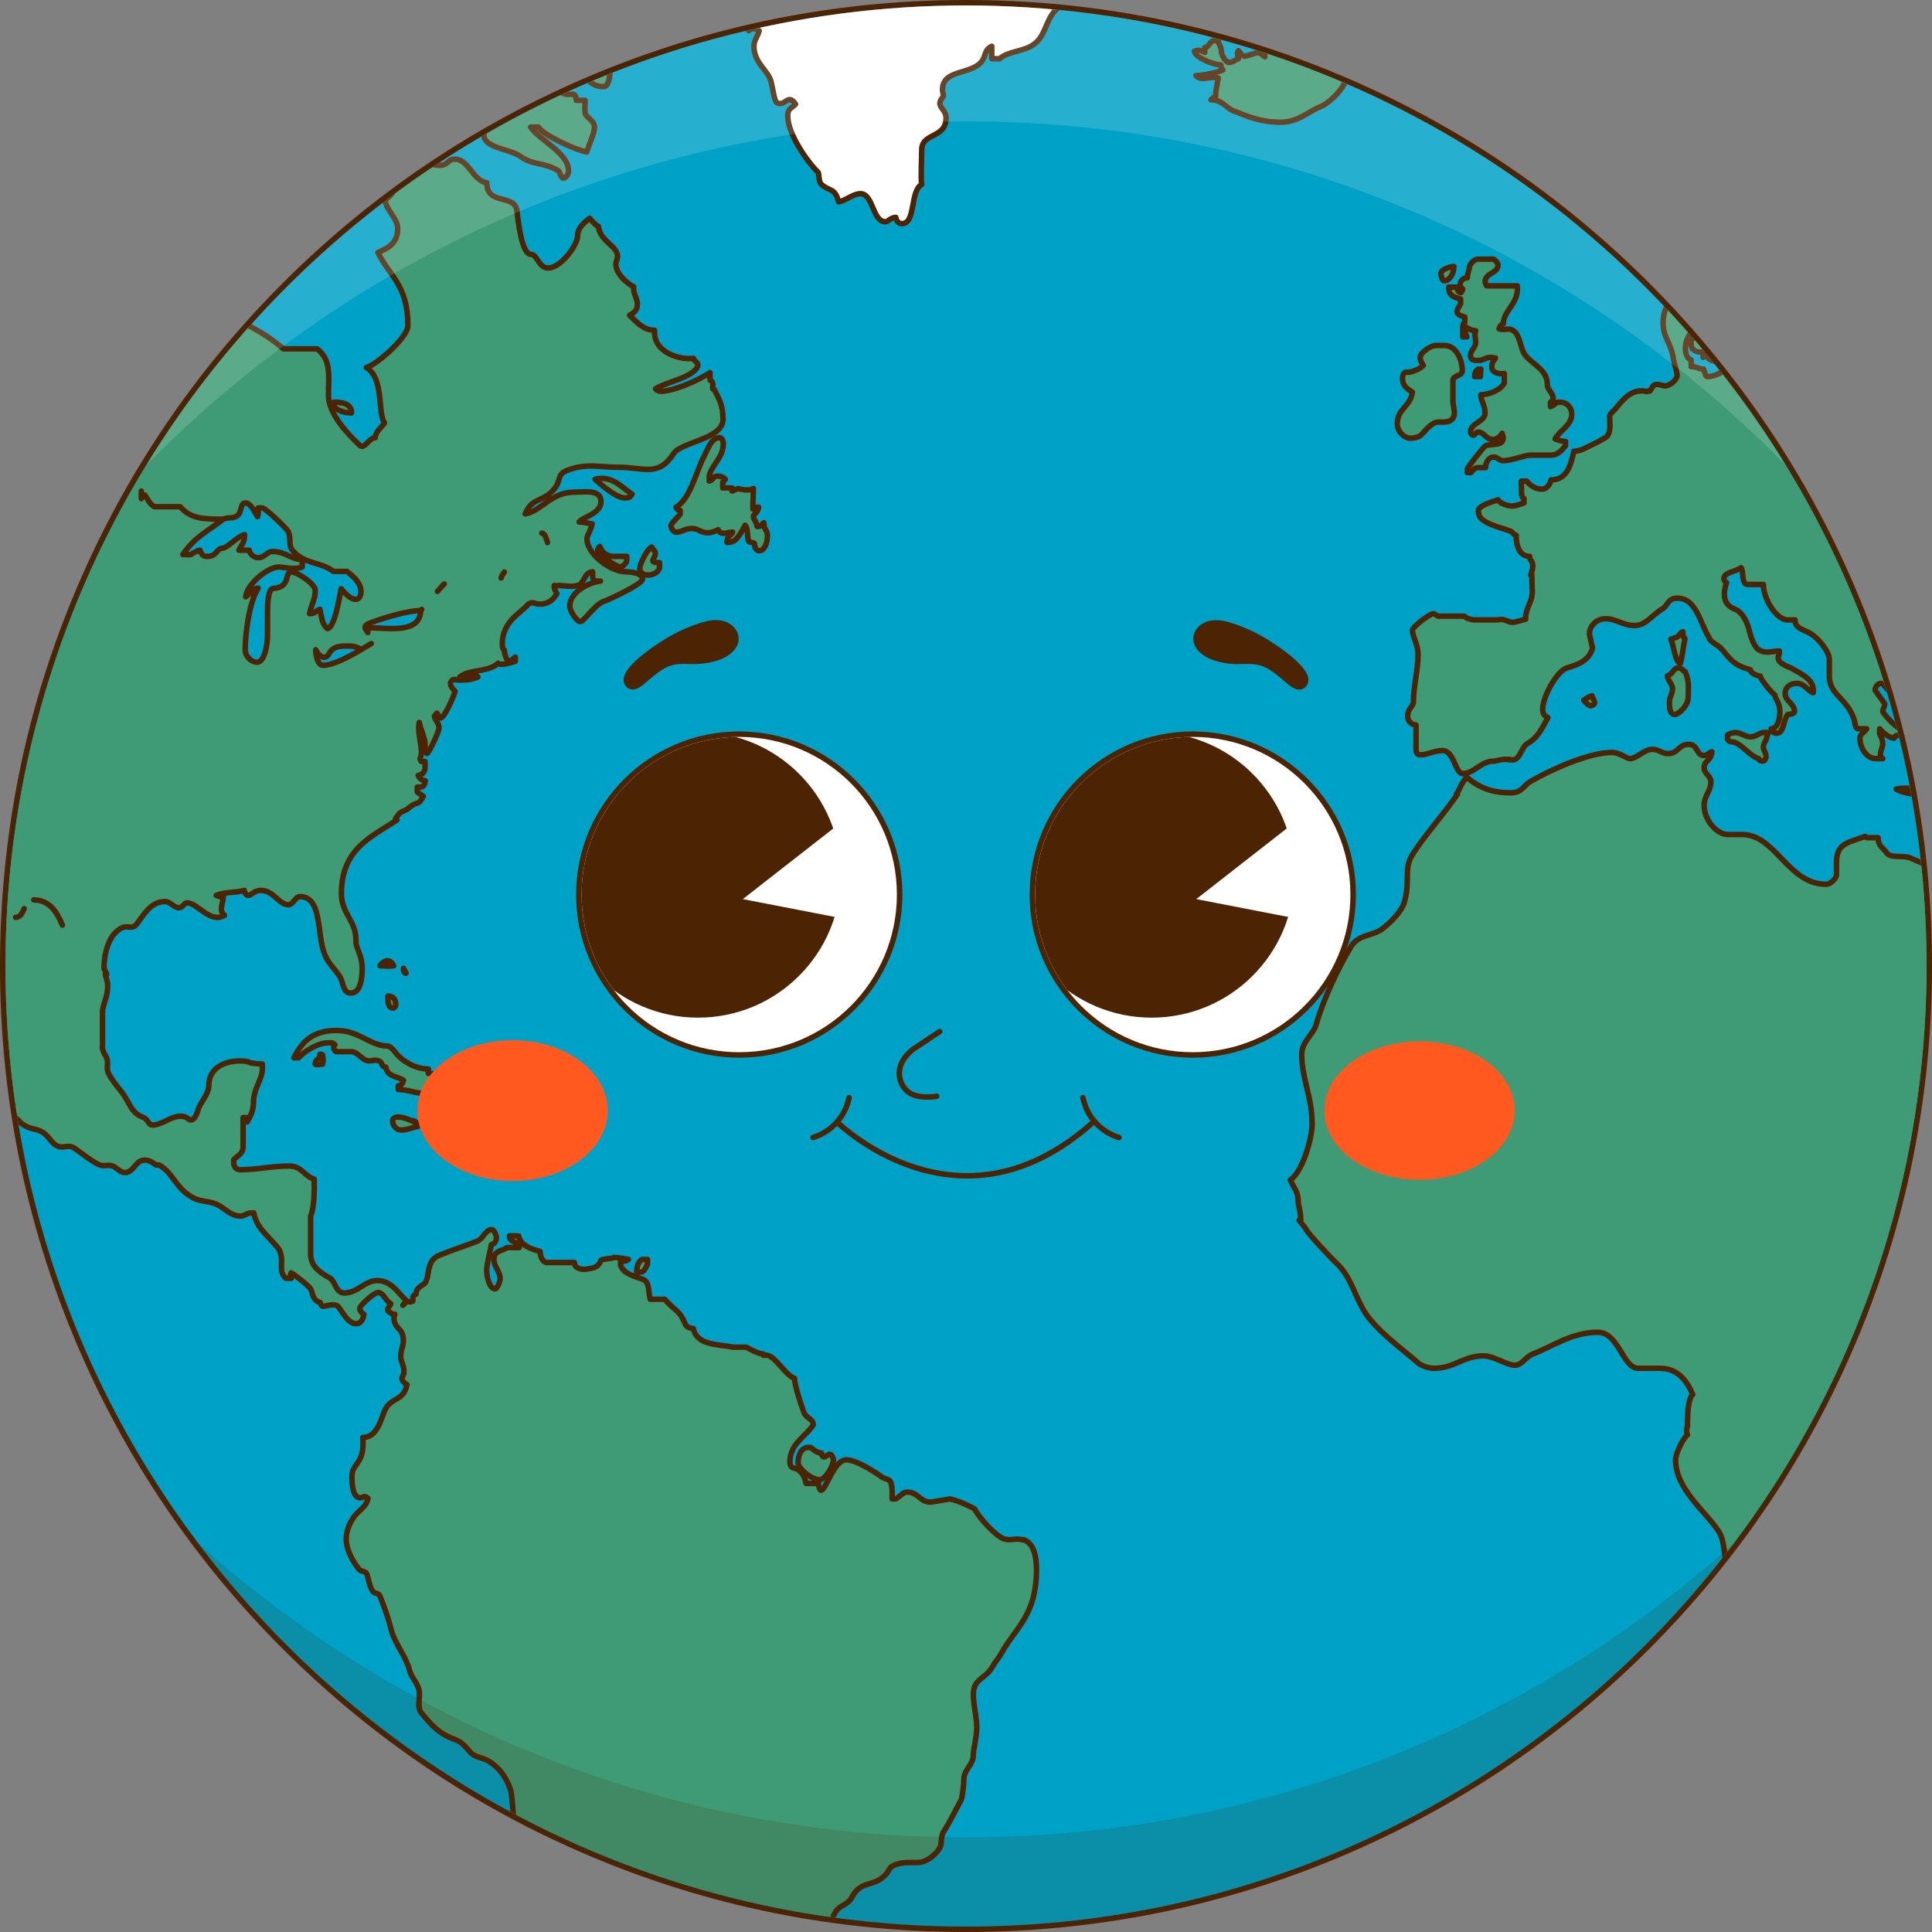 <?xml version="1.0" encoding="UTF-8"?>
<!-- Generator: Adobe Illustrator 28.0.0, SVG Export Plug-In . SVG Version: 6.00 Build 0)  -->
<svg xmlns="http://www.w3.org/2000/svg" xmlns:xlink="http://www.w3.org/1999/xlink" version="1.1" id="Character_Only_Final_" x="0px" y="0px" viewBox="0 0 493.04 493.04" style="enable-background:new 0 0 493.04 493.04;" xml:space="preserve">
<rect x="0" y="0" width="493.04" height="493.04" fill="#808080" stroke="none"/>
<g id="Character">
	<g>
		<g>
			<path style="fill:#00A1C6;" d="M246.52,492.35c-65.66,0-127.39-25.57-173.82-72s-72-108.16-72-173.83s25.57-127.39,72-173.82     s108.16-72,173.82-72s127.39,25.57,173.83,72c46.43,46.43,72,108.16,72,173.82s-25.57,127.39-72,173.83     S312.19,492.35,246.52,492.35z"></path>
			<path style="fill:#4C2403;" d="M246.52,1.4c135.38,0,245.13,109.75,245.13,245.12S381.9,491.65,246.52,491.65     S1.4,381.9,1.4,246.52S111.15,1.4,246.52,1.4 M246.52,0c-33.28,0-65.56,6.52-95.96,19.37C121.2,31.79,94.84,49.56,72.2,72.2     s-40.42,49-52.83,78.36C6.51,180.95,0,213.24,0,246.52s6.52,65.57,19.37,95.96c12.42,29.36,30.19,55.72,52.83,78.36     s49,40.42,78.36,52.83c30.39,12.86,62.68,19.37,95.96,19.37s65.57-6.52,95.96-19.37c29.36-12.42,55.72-30.19,78.36-52.83     s40.42-49,52.83-78.36c12.86-30.39,19.37-62.68,19.37-95.96s-6.52-65.57-19.37-95.96c-12.42-29.36-30.19-55.72-52.83-78.36     s-49-40.42-78.36-52.83C312.09,6.51,279.8,0,246.52,0L246.52,0L246.52,0z"></path>
		</g>
		<g>
			<defs>
				<circle id="SVGID_1_" cx="246.52" cy="246.52" r="245.13"></circle>
			</defs>
			<clipPath id="SVGID_00000092454010195305624920000000704324549655515788_">
				<use xlink:href="#SVGID_1_" style="overflow:visible;"></use>
			</clipPath>
			<g style="clip-path:url(#SVGID_00000092454010195305624920000000704324549655515788_);">
				<g>
					<path style="fill:#3E9B75;stroke:#4C2403;stroke-width:1.4;stroke-linecap:round;stroke-linejoin:round;" d="M577.87,424.61       c-0.53,1.27-0.12,3.96-0.78,4.76c-2.13,2.53-6.23,8.57-9.28,10.64c-3.84,2.7-8.62,2.22-8.62,9.99c0,2.54,2,6.52,2,8.26       c0,0.3-2.65,7.13-2.65,7.13c-0.27,0-2.66,2.56-2.66,3.19c0,2.39,0,4.93,1.59,6.35c0.13,1.11-0.26,1.91-0.26,3.97       c0,4.12,2.91,8.71,6.23,8.71c8.08,0,9.28-10.62,11.66-17.77c2.92-9.05,5.96-17,5.96-28.57c0.26,0,1.59,0.47,2.26,0.79v-2.39       c-1.32-4.13-0.93-14.45-5.44-15.08L577.87,424.61z"></path>
					<path style="fill:#3E9B75;stroke:#4C2403;stroke-width:1.4;stroke-linecap:round;stroke-linejoin:round;" d="M589.67-28.68       c0,0,3.57-0.16,3.98,0c2.24,0.79,1.06,3.34,1.99,5.56c0.25,0.8,2.38,0,3.3,0c0.4,0,0.67,0.96,0.92,1.11h10.35       c-0.13-0.31-0.28-0.53-0.43-0.77c-2.94-3.15-7.26-4.59-7.26-10.34c0-10.16,9.15-20.8,15.9-23.02c2.38-0.79,3.04-4.3,6.36-4.3       c1.59,0,2.12-3.17,2.92-3.64c4.36-2.54,7.67-1.27,12.31-3.96c3.32-1.9,13.51-2.86,13.51-8.27c0-1.74-3.71-3.97-5.3-3.97       c-6.62,0-12.86,9.05-19.88,9.05c-1.58,0-2.38-1.91-3.97-1.91c-2.52,0-2.52,1.91-4.23,1.91c-4.9,0-8.62,7.61-11.93,7.61       c-2,0-3.31,1.12-5.29,1.12c-0.93,0-1.33,0.95-1.33,1.6c0,0.94,0.92,1.58,0.92,2.85c0,4.45-6.89,6.82-6.89,9.52       c0,1.27,1.85,1.59,1.98,3.49c-2.12,0.64-6.36,1.75-6.36,4.46v2.37c0,2.86-3.97,2.54-3.97,6.35c0,1.9,2.38,3.17,2.38,3.17       L589.67-28.68z"></path>
					<path style="fill:#3E9B75;stroke:#4C2403;stroke-width:1.4;stroke-linecap:round;stroke-linejoin:round;" d="M609.68-22.96       c0.03,0.05,0.07,0.13,0.1,0.18c0.14,0.15,0.3,0.29,0.43,0.45L609.68-22.96L609.68-22.96z"></path>
					<path style="fill:#3E9B75;stroke:#4C2403;stroke-width:1.4;stroke-linecap:round;stroke-linejoin:round;" d="M1082.85-4.07       c-10.47-7.31-24.37-15.08-39.75-15.08c-4.23,0-7.18,1.06-6.62,3.16c4.1,15.42-6.1-0.15-8.63,0l-30.47-0.78       c-1.73-8.26-6.23-11.13-15.23-11.13c-4.91,0-12.32,2.23-15.24-0.79c-2.64-2.7-2.78-6.51-6.63-7.95       c-8.08-3.17-16.81-5.54-27.16-5.54s-11.78,6.5-12.59,12.7h-21.19c-3.71,0-4.23-3.65-8.61-3.97c-0.42,2.23-1.19,7.15-3.31,7.15       c-5.57,0-7.94-8.25-7.94-12.7c0-1.12,10.69-9.2-16.57-11.91c-3.43-0.36-5.31,1.42-5.31,6.34h-14.57       c-4.37-1.42-27.3-4.6-30.21-10.31c-17.39,17-13.52,6.35-13.52,6.35c4.1-6.18,44.16-19.13,11.27-28.58h-13.93       c-1.32-4.44-4.23-8.73-9.92-8.73c-6.9,0-9.68,6.19-13.26,9.53c-2.64,2.38-19.77,10.64-18.29,3.17       c-4.37,1.59-23.03,3.11-32.72,13.51c-2.04,2.17-2.66,8.73-5.71,8.73c-4.37,0-20.8-1.91-20.8,7.15c0,1.9,1.47,3.8,1.98,6.35       c-2.91,2.21-3.96,0-13.24,0c-7.86,12.62-7.15-1.91-9.01-4.76c-0.68,5.07-3.44,7.3-6.89,9.52c1.06,4.46,6.71,9.07,2.64,14.3       c-2.79,3.6,5.4,15.4,1.09,15.4c-5.56,0-7.05-23.99-7.05-28.91c0-5.4,7.38-7.61-3.97-10.31c-5.71-1.36-16.56,9.84-16.56,15.87       c0,7.3,2.78,12.07,5.97,15.88c7.37,13.82-10.25-1.6-16.81-3.64c-18.15-5.64-12.3,1.75-12.34,2.85       c-0.59,12.23-4.91,2.38-7.3,2.38c-4.1,0-12.51,6.68-18.55,3.17c-3.04-9.36-22.91,11.91-27.81,11.91c-1.59,0-3.89-1.4-3.31-3.18       c2.05-6.41-0.92-20.32-6.63,0.79c-0.37,1.36,1.98,1.91,1.98,4.76c0,5.57-6.89,1.75-10.6,3.18c-3.71,1.44-1.9,16.61-17.22,8.74       v6.35c-7.55-0.81-6.62-10.49-9.28-15.1c5.7,0,8.81-0.21,14.32,1.52c7.36,2.31,22.19-8.73-0.41-17.39       c-6.48-2.49-20.8-11.12-25.17-11.12c-0.4,0-0.53-0.63-3.58-0.16c-0.41,0-3.18-0.47-4.38-0.64c0-0.95-0.92-1.09-2.25-2.37       c3.05-1.28,4.1,0,5.3-3.81c-1.06-0.65-3.97-2.54-4.63-2.54c-1.06,0-1.6,1.11-2,2.38c-1.46-0.17-1.19-1.59-1.33-3.66       c-2.12,1.58-3.16,2.22-5.03,4.44c-0.14-0.95-0.14-1.74-0.66-2.86c-2.26,1.44-3.05,5.09-5.7,4.77c0.54-2.21,2.79-2.87,2.79-5.07       c0-2.07-5.03,1.89-7.03,1.89c-1.19,0-1.98-1.26-2.78-2.38c-0.4,0.95-2.77,1.59-2.77,2.38c0,1.12,0.93,1.43,1.98,1.91       c-2.4,1.59-4.64,0.64-6.37,4.45v-2.7c-2.77,0.16-3.18,3.8-4.9,4.27v-1.89c-1.99,0.46-4.36,0.31-5.69,1.89       c0.52,0.65,0.39,0.48,1.04,1.28c-0.92,0.63-1.71,0.31-2.65,0.31c-1.33,0-2.37,1.28-3.04,2.55c1.19-0.16,1.19,0,2.12,0.32       c-0.27,0.16-1.73,3.96-2.4,3.96c-1.7,0-2.24-1.59-4.36-1.59c0.39-1.11,0.27-1.91-0.4-2.85c-0.4,0.47-0.79,1.11-1.19,2.05       c-0.39,0-0.65-0.46-1.06-0.46c-1.04,0-1.72,0.94-1.99,2.53c0,0,1.33,0.48,1.99,0.48c-0.52,0.32-1.99,1.11-2.66,2.23       c3.19,0,4.52-2.07,7.82-2.87c-0.66,3.33-4.37,8.74-7.15,10.01c-2.77,1.27-4.63,3.49-6.23,6.67c0,0.15-1.33,3.65-1.33,3.65       c-1.06,0-0.8,4.92-2.38,6.35c-3.98,3.82-6.23,9.37-12.06,11.12c1.19,0.32,1.72,0.64,3.18,1.11c-4.77-0.64-5.29,3.18-7.68,3.97       c-2.92,0.94-4.38,2.86-5.97,5.56c-0.8,1.44-2.91,1.28-2.91,3.66c0,4.44,0.25,8.42,2.24,11.28c-0.66,1.1-2.12,3.01-2.12,4.11       c1.07-0.52,2.22-0.78,3.45-0.78v2.37c-0.53,0.33-2.26,1.12-2.26,2.39c0,0.63,5.17,4.45,5.97,4.45c5.56,0,9.81-6.03,12.59-10.8       c0.87,1.49,1.21,2.82,2.65,3.76c-0.29,0.6-0.66,1.5-0.66,2.28c0,2.85,2,3.5,2.65,5.86c0.93,3.5,0.67,5.73,2.92,8.43       c0,0.47-0.26,1.11-0.26,1.6c0,0.78,1.85,7.45,2.91,7.45c3.31,0,4.1-5.09,6.37-5.09h3.57c0.39-3.01,3.58-3.32,3.98-7.61       c-0.81-0.17-2-0.81-2-2.69c0-3.34,1.05-7.94,3.71-7.94c1.32,0,5.3-3.98,5.3-6.36c0-3.01-3.58-5.87-5.97-6.35       c0-1.11-0.39-2.22-1.04-2.84v-3.19c1.98-1.12,0.65-4.13,1.71-6.35c1.32-2.85,3.71-3.5,5.96-5.08c2.78-1.91,8.88-5.09,8.88-8.74       c0.4-0.98,0-1.74,0-3.66c0-4.44,3.58-6.35,7.94-6.35c3.33,0,7.68,0.79,7.68,4.76c0,2.7-3.17,3.5-5.03,4.77       c-3.44,2.38-6.37,11.12-11.93,11.12c0.26,1.1,0,2.06,0,3.18c0,1.74,1.19,5.39,2.52,6.03c-0.39,0.79-1.86,1.9-1.86,3.5       c0,3.33,2.92,5.53,5.71,5.53c0,1.76,1.2,2.08,2.9,2.08c2.26,0,5.3-1.42,7.96-2.38c2.52,0.47,8.62,0,9.93-3.18       c1.07,1.75,2.4,2.55,3.31,5.56c-1.59,1.27-5.56,3.5-7.28,3.5c-2.26,0-3.72-1.12-6.62-1.12s-9.59,3.23-7.55,5.49       c6.69,7.49,3.18,10.39,1.58,10.39c-2.64,0-3.03-3.97-5.3-3.97c-2.38,0-5.3,7.3-5.3,11.12c0,6.19-4.24,5.35-4.5,10.9       c-1.54,0.18-3.16,0.36-4.77,0.36c0-0.31,0.27-1.12,0.53-1.74c-0.92-0.48-2.79-0.64-4.51-0.64c-1.6,0-3.71,2.38-4.91,3.01       c-1.97,1.12-3.71,0.64-5.95,1.93c-0.67,0.31-0.8,1.41-2.25,1.41c0,0-2.25-1.9-2.25-2.22c0-0.48,0.65-0.95,0.79-1.75       c-3.04-0.46-5.56,3.18-9.14,3.18c-0.39,0-0.66-1.11-0.93-1.91c-1.19,0-1.72-0.64-3.19-0.64c0.15-0.47,0-0.78,0-1.75       c-0.78-0.15-1.45-1.26-1.45-2.84c0-2.87,1.6-4.3,2.92-5.88c0.4-0.48,1.6-0.81,1.6-1.59v-1.27c-1.06,0-2.52-0.15-2.52-1.75       s0.13-2.54,0.8-4.12v-1.91c-3.32,2.86-8.49,3.33-8.49,9.99c0,3.82,2.12,5.08,2.66,9.36c0,0.16,0.92,3.18,0.92,3.99       c0,1.26-2.12,2.69-2.92,2.69c-1.19,0-2.38-0.96-3.31,0.16c-0.27,0.32-0.67,1.58-1.06,1.1c-0.92,0.48-0.13,0-1.85,0       c-3.04,0-4.9,2.55-6.75,4.76c-0.14,0.17-1.33,1.12-1.33,1.75c0,1.9,0.4,3.81-0.67,5.09c-0.53,0.63-5.82,3.17-6.61,3.48       c-0.66,0.17-1.07,0.33-1.86,0.33c-0.8,3.81-1.85,7.31-5.83,7.31c-0.26,1.27-1.19,2.37-2.26,2.37c-1.59,0-2.91-0.78-3.97-2.06       h-1.33v1.28c0.14,0.48-0.26,2.86,0.67,3.18v1.1c-0.53,0.16-1.99,0.8-3.04,0.8s-3.18-0.64-3.59-1.59       c-1.32,0.48-5.03,1.44-5.03,2.86c0,0.16,0,0.63,0.13,0.63c0,2.39,5.84,3.66,7.95,4.46c0.66,0.15,0.79,0.96,1.58,1.11       c0,2.54,0.79,5.38,3.45,5.38c0,1.28,0.8,0.96,0.8,2.4c0,0.63-0.27,1.74-0.53,2.37l0.26-0.25c0,0.96,0.14,3.74,0.14,4.38       c0,3.01-1.71,3.95-1.71,7.15c-0.4,0-2.39,0.78-3.32,0.78c-1.32,0-2.12-1.1-3.71-0.62h-6.36c-0.66-0.16-1.72-0.32-2.25-0.96       h-5.96c-0.79,0.32-1.47-0.63-1.99-0.63c-0.79,0-5.3,3.34-5.3,4.28c0,1.44,1.45,3.65,1.45,6.06c0,4.12-1.19,8.24-1.19,12.21       c0,1.1-1.45,1.59-1.45,3.64c0,1.28,1.06,2.22,2.12,2.22v6.35c0,0.48,0.26,1.27,1.05,1.27c2,0,3.45-1.09,5.7-1.09       c3.04,0,3.18,5.87,5.16,5.87c2.92,0,4.64-3.17,7.82-3.17c0.67,0,2.92-0.79,4.11-0.33v-0.14c2.65,0.95,2.92-3.03,4.5-3.98       c2.78-1.59,3.57-3.5,5.3-6.67c-0.66-0.33-1.33-0.8-1.33-2.06c0-3.49,3.84-10,6.23-10.63c2.79-0.79,5.7-1.91,6.5-5.09l-0.8-3.48       c0-2.4,2.11-3.98,4.1-3.98c2.66,0,4.5,1.74,7.43,1.74s4.63-2.85,7.15-4.28c1.2-0.65,1.33-2.7,3.71-2.7       c5.04,0,5.84,6.51,8.21,10.16c0.27,1.11,2.26,1.74,3.19,2.86c2.25,2.7,3.17,4.14,7.28,5.24c0,0.95,1.99,1.62,2.52,1.62       c0.13,0.96,3.32,4.74,3.7,4.74c0.28,1.42,1.33,2.06,1.33,4.43c0,1.91-0.65,4.29-2.24,4.29c0,0.64,0.54,1.11,1.46,1.11       c1.85,0,1.59-3.33,2.77-4.77c0,0,1.73,0,1.73-0.79c0-2.06-2.39-2.53-2.39-4.6c0-1.58,1.32-2.55,2.91-2.55       c2.14,0,2.93,2.07,4.26,2.38c0.38-3.33-2.79-4.59-5.45-6.18c-0.8-0.46-3.98-1.27-3.44-3.19c0.25-0.31,0.25-0.77,0.25-1.26       c-1.99,0-3.31,0.82-5.3-0.32c-1.06-0.62-1.99-3.16-2.51-5.39c-0.4-1.43-1.46-4.13-3.45-4.92c-1.59-0.65-2.78-1.59-2.78-3.98       c0-0.94,0.27-1.9,0.54-2.85c-0.27,0-0.67-0.64-0.67-0.95c0-1.74,2.92-1.74,4.38-2.86c0.78,0.96,0,4.29,1.73,4.29h3.98       c0,3.65,3.3,9.05,6.22,9.05h1.86c0,2.21,2.12,2.37,3.98,3.49c1.85,1.11,4.77,4.43,4.77,6.66v4.14c0,3.32,2.11,4.77,3.71,6.66       c1.19,1.42,2.24,2.87,2.77,5.07c0,0.33,0.27,1.75,0.79,1.75h2.26c-0.4,0.8-1.72,1.28-1.72,2.39c0,2.68,1.85,5.23,3.98,5.23       h1.84c-1.33-0.79,0-2.7,0-3.64c0-1.28-0.39-1.76-0.79-2.7v-1.28c0.66,0.8,1.99,2.07,3.44,2.39h0.27       c0.27-1.11,1.59-0.49,2.25-0.96c-0.26-0.32-0.52-0.96-0.52-1.43c-1.06,0-4.65-3.95-4.65-4.45s0.41-0.96,0.53-1.9l-2.5-3.49       c0-0.79,0.78-1.75,1.45-1.75c1.2,0,1.46,2.38,3.44,2.38c0.27-1.27,0.27-2.21,0-3.49c1.73-0.63,2.25-2.06,4.38-2.06       c2.38,0,3.58,3.17,5.56,3.17c1.72,0,2.12-2.06,3.85-3.01c1.19-0.63,2.11,0,3.31-0.48c0.67-0.15,1.2,0,1.73-0.64       c-0.8-1.43-4.39-3.64-4.39-6.81c0-2.23,2.39-5.4,3.72-6.99v-4.13c0.4-0.94,0.33,0.34,0.84-2.24c0-1.59,1.42-2.37,2.75-2.68       c-0.14-0.8,0-1.58-0.14-2.38c2.91-0.95,3.18-5.08,6.1-5.08c2.39,0,8.47,11.91,10.33,11.91s8.22-3.35,9.27-4.93       c-0.26,0-3.71-0.63-3.71-0.63c-0.53,0-2.25-0.46-2.25-2.38c0-1.26,9.67-5.55,13.25-7.13c0,0-1.72,2.38-2.39,2.7       c0.26,0.95,3.72,5.25-3.98,7.61c3.32,9.36,18.56,7.78,18.56,20.31l0.53-0.1c0.05-0.02,0.11-0.03,0.15-0.06       c-2.35,1.19-3.92,3.66-6.64,3.66h-7.54c-1.47-0.15-6.63-1.25-6.63-3.16c-3.05,0-2.91-2.4-6.5-2.4c-2.25,0-5.96,0.16-7.68,1.43       c-1.46,1.11-3.84,3.17-5.44,3.17h-4.1c-0.67,0-3.19-0.63-3.19,0.8c0,1.11,0.8,0.63,1.06,1.9c-2.37,1.43-11.92,0.49-11.92,5.39       c0,0.97,1.33,0.81,2.25,0.81c-0.27,0.8,0,0.8,0,1.91c0,3.01-1.45,2.7-2.77,4.29c1.84,1.11,3.3,0.95,4.49,3.01       c-1.32,1.59,2.51,3.98,3.31,4.92c-0.12,0.31-0.66,0.8-1.05,0.94h1.45c2.52-1.42,3.85,2.87,6.37,2.87       c2.37,0,1.84-3.65,4.63-3.65s3.84,3.96,6.62,3.96c3.85,0,4.51-2.06,6.62-3.96c0.53,0.64,1.33,1.26,2.66,1.26       c1.06,0,1.46-0.94,2.51-1.42v1.59c-0.26,0.3-0.92,0.63-0.92,1.59c0,1.9,0.65,4.11,0.65,6.81c0,3.66-2.64,4.44-3.45,7.62       c-0.79,3.19-1.18,4.94-2.12,8.43c-0.13,0.64-1.06,0.64-1.06,1.74l0.73,2.09c-0.16-0.37-0.32-0.73-0.45-1.13       c-1.74,0.47-1.74,1.26-3.71,1.26c-2.92,0-4.38-2.05-6.9-2.05c-4.11,0-5.44,2.36-9.67,2.36c-4.64,0-10.61-2.36-14.84-4.28       c-2.12-0.96-5.17,0.32-6.36-1.6c-0.53-0.94-1.99-1.42-1.99-3.64h-2.91l-0.4-0.31c-4.11,1.58-7.3,1.58-7.3,6.66v3.17       c0,0.79-1.45,2.38-2.65,2.38c-9.8,0-12.85-12.7-21.45-12.7h-3.72c-2.53,0-5.97-3.5-5.97-7.45c0-2.4,1.73-3.65,1.73-6.03       c0-1.43-1.73-2.07-1.73-3.5c0-2.07,1.86-1.74,1.99-4.13c-0.79,0.17-1.19,0.95-1.99,0.95c-2.11,0-1.45-2.85-3.97-2.85       s-2.65,2.37-5.29,2.37c-1.46,0-2.26-1.1-3.98-1.1c-1.99,0-4.12,2.37-5.58,2.37c-1.06,0-2.78-1.58-4.63-1.58       c-5.96,0-15.76,4.44-20.93,7.46c-1.59,0.94-2.12,2.85-4.9,2.85c-4.51,0-7.96-1.11-11.27-3.97c-1.33,1.27-1.59,2.71-2.65,4.29       h0.27c-3.32,4.91-7.82,9.85-11.27,15.08c-2.64,3.98-0.66,6.52-2.25,12.38c-0.66,2.55-3.97,5.72-5.96,7.15       c-2.39,1.6-5.83,1.27-7.68,4.28c-3.18,5.25-7.16,13.66-8.88,19.85c-0.66,2.53-3.71,4.45-3.71,7.64       c0,6.33,2.65,10.78,2.65,17.78c0,3.97-2.65,12.54-5.56,14.29c0.93,2.2,1.99,3,1.99,5.23c0,1.42,0.67,2.68,0.67,5.08h-0.41       c0.67,0.96,1.07,1.26,1.73,2.22c0,0.63,7.02,8.09,7.95,8.89c3.31,3.17,4.1,6.99,6.62,11.58c2.79,5.08,10.46,10.48,14.18,13.82       c0.54,0.48,2.38,1.26,3.97,1.26c5.17,0,7.43-3.17,12.59-3.17c2.64,0,5.96,2.39,7.95,2.39s2.65-2.08,4.63-2.86       c5.04-1.91,9.95-5.55,16.56-5.55c5.44,0,6.37,9.19,10.34,9.19h5.57c4.49,0,6.89,3.18,8.34,6.68c-1.33,1.27-1.33,6.03-1.33,7.95       c0,0.62-0.53,0.95,0,2.37c-0.93,0.63-3.04,4.61-3.04,6.36c0,7.46,7.55,13.01,11,18.26c1.72,2.69,1.2,6.35,2.24,9.51       c1.33,3.96,2.38,6.35,3.32,13.18c0.4,3.48,1.73,5.08,1.73,9.04c0,8.42-8.35,11.13-8.35,22.24c0,10.32,3.97,16.36,7.69,23.82       c1.06,2.23,2.65,3.01,2.65,5.23v4.29c0,13.96,6.1,23.33,10.87,33.02c0.65,1.41,4.36,6.18,4.36,8.72c0,1.75-0.67,3.02-1.72,4.29       c1.06,1.28,2.38,4.77,2.38,7.94c0.28-0.17,0.53-0.65,1.33-0.81c0.81,1.76,1.99,3.2,4.25,3.2c5.03,0,8.34-4.78,13.91-4.78       c1.46,0,2.26,1.58,3.71,1.58c1.2,0,2.25-0.94,3.97-1.09c0.41-2.86,3.72-1.59,5.97-2.86c5.44-3.18,6.9-7.63,10.21-12.7       c2.11-3.17,2.37-6.85,5.3-10.32c1.58-1.94,5.29-5.42,5.29-9.85c0-1.43-0.8-2.55-1.98-3.33c1.59-3.98,3.45-5.56,6.62-7.47       c0.93-0.46,3.18,0.15,3.97-1.12c0.8-1.43,1.07-6.65,1.07-9.2c0-4.76-3.71-7.14-3.71-10.64c0-1.75,2.13-4.44,3.97-4.76       c1.46-10.46,18.95-9.04,18.95-21.42c0-1.3-0.26-2.25-1.06-3.19c0-4.45,0.39-7.46,0.39-10.01v-3.96       c0.14-0.32,0.94-1.43,0.94-2.39c0-3.01-4.92-5.7-4.92-11.1c0-4.77-1.05-6.98-1.05-11.89c0-4.48,3.45-5.58,4.37-9.53       c3.32-14.15,12.73-16.67,21.47-24.94c4.91-4.6,6.62-10.32,10.6-16.67c3.32-5.41,9.28-17.15,9.28-26.2       c0-0.94-0.53-1.43-0.92-2.37c-4.77,1.43-9.54,3.81-14.58,4.77c-1.99,0.32-3.31-0.81-5.3,0c-1.72,0.62-1.85,2.69-3.98,2.69       c-2.24,0-3.98-5.08-5.69-6.66c1.32-1.89,0.06-2.29,0.06-5c-4.35,0-5.49-6.58-7.61-8.5c-2.4-2.06-3.85-2.21-5.96-4.76       c-2.39-2.84-0.93-6.99-3.32-10.79c-1.99-3.19-4.64-3.19-5.97-7.46v-8.43c-1.99-1.89-5.96-8.9-5.29-12.22l-12.6-26.68v-2.7       c2.25,2.7,4.51,9.84,7.3,10.33c0.42-1.55,1.86-5.62,2.41-7.9c-0.27,1.94-0.69,3.96-0.69,5.04c0,0.47,1.85,3.01,2.25,3.8       c1.44,2.7,2.79,5.09,4.36,7.94c0.53,0.95,1.46,2.21,1.85,3.82c0.28,0.95,0,3.33,0.81,4.29c0.39,0.46,2.11,0.15,2.64,0.79       c0.4,0.48,1.07,1.44,1.72,2.06c0.54,3.02,2.26,3.82,2.26,7.46c0,6.03,1.1,9.29,5.73,10.55c0,3.82,3.67,9.3,5.27,11.2       c1.46,1.75,3.68,3.17,3.02,6.68c-0.27,1.43-1.3,4.44,0.15,4.58c0,3.04,0.96,5.64,2.33,8.13c0.87,1.57-0.17,1.58,0.16,1.77       c0.36,0.21,3.74,2.19,4.14,2.19l0.83-0.6c2.78,0,3.14-1.3,5.4-3.21h4.1c1.72-0.96,7.02-5.42,8.61-5.89       c3.19-0.95,7.3-2.06,10.33-3.8c-0.26-0.32-0.51-0.96-0.51-1.43c0-3.5,8.07-5.26,11.66-6.04c0-1.9,2.51-4.59,3.7-4.59       c2,0,1.85-4.6,3.85-4.6c1.59,0,1.45-2.7,1.98-4.62c0.54-1.9,1.85-2.54,3.84-2.54c0-3.81,3.85-5.08,3.85-8.72       c0-1.43-1.85-1.12-2.53-2.55v0.16c-0.92-0.64-1.05-3.34-2.51-3.8c-3.84-1.43-6.36-2.24-8.21-6.84v-5.87       c-4.77,4.29-5.44,10.8-14.31,10.8c-2,0-5.42-1.11-5.42-3.34c0-1.91,0.92-3.18,0.92-5.09c0-0.64,0-1.11-0.13-1.74       c-1.33,0.31-1.06,2.38-2.65,2.85c-0.13-1.43-0.92-1.91-0.92-3.65c-3.05-0.8-6.77-7.62-7.56-11.42       c-0.28-1.29-0.28-2.07-0.28-3.66c0-2.23,0.8-5.07,2.65-5.07c3.71,0,6.63,4.93,8.1,8.41c0.26,0.64-0.13,1.91,0.65,2.86       c1.46,1.74,3.58,0.78,5.16,2.7c1.33,1.58,2.4,3.64,4.52,4.45h6.63c0.79-0.95,1.32-2.39,2.78-2.39c2.77,0,2.77,4.77,4.09,6.35       c0.14,0.17,3.98,1.43,4.65,1.43c3.57,0,9.41,1.91,11.92,1.91c0.13,0,0.67,0.15,0.67,0l4.64-0.32c0.26-0.31,0.65-0.79,1.18-1.12       l3.44,1.12c1.34,0,1.73-1.26,3.32-1.26c1.47,0,2.52-0.33,3.98,0.14c1.59,0.64,2.38,4.29,3.45,6.36       c1.32,2.38,5.17,5.55,7.81,5.55c1.06,0,2,0,3.06,0.33c-0.54,0.64-0.67,2.06-1.72,2.38c-1.2,0.49-2.12-0.32-3.31,0.64       c1.97,2.38,3.57,7.3,7.68,7.3c3.43,0,3.58-5.39,5.3-7.45h1.05c0,0.62-0.79,1.74-0.79,2.2c0,2.08,1.32,3.97,1.32,6.52       c0,1.98-0.58,2.4-0.64,4.53l-0.1-0.12c0,0.46,0.2,1.78,0.2,2.25c0,3.02,1.47,6.05,2.26,9.21c0.94,3.51,3.33,8.75,3.97,11.13       c0.54,2.04,0.54,3,1.6,5.08c1.05,1.88,0.4,3.96,1.45,6.5c0.54,1.27,2.39,2.87,2.93,5.07c0.92,3.33,2.37,6.51,3.43,10.34       c0.14,0.47,0.53,1.59,1.19,1.59c0.15,1.11,0.94,1.75,1.99,1.6c1.06,0,1.2-1.91,1.72-3.19c0.68-1.58,0.93-0.97,2.51-1.92       c1.07-0.64,0.67-4.76,2.53-5.39c0.39-0.16,1.32-0.16,1.32-0.63l0.65-0.17l-0.65-4.13c0-3.01,1.59-5.56,1.59-9.52       c0-2.55-0.94-4.13-0.94-6.98c0-3.34,2.79-3.81,5.17-4.77c0.93-0.32,2.4-2.23,3.45-3.51c2.52-3,4.89-6.2,7.55-9.36       c2.12-2.53,5.96-3.32,8.35-6.18c1.19-1.43,1.06-3.18,1.58-5.4c0.41-1.41,3.18-1.58,4.12-3.97c1.06,0.81,1.06,1.59,3.18,1.59       c3.45,0,7.15-0.95,7.15-5.72c2,0.48,4.25,1.43,4.77,3.66c0.53,1.89,0.26,4.44,1.32,6.35c1.07,2.06,2.52,3.32,4.38,5.08       c1.32,2.54,2.92,5.07,3.84,8.42c0.13,0.79,0.8,1.28,0.8,2.06c0,1.74-0.67,2.69-0.67,4.76s0.14,3.97,2.12,3.97       c3.72,0,4.65-4.62,6.9-7.3c0.8,0.94,0.4,1.58,1.18,2.54c0.27,0.32,1.34,0,1.73,0.79c1.33,2.38-0.93,7.14,0.79,7.14       c0,5.1,3.45,9.2,3.45,16.2c0,1.74-1.06,5.36,0,6.03h-0.66c-0.4,2.22-0.66,3.8-0.66,6.02c0,0.33-0.26,0.97,0,0.97       c1.21,0.96,0.4,0,1.72,0c2.13,0,3.05,5.71,3.98,7.94c1.46,3.66,1.73,6.98,2.91,11.59c1.46,5.24,5.17,10,9.29,11.59       c0.8,0.31,0.92,1.42,2.24,1.42c0.41,0,0.54-0.64,0.93-0.64c0.54,0,0.67,0,1.72-0.15c-0.64-1.75-0.64-2.54-1.18-4.61       c-0.54-1.9-2.52-2.86-2.52-5.71c0-1.43,0.53-1.43,0.53-3.03c0-7.93-7.82-8.89-11.4-13.18c-0.93-1.1-1.05-3.97-1.58-5.07h0.25       c0-4.62-4.51-2.71-4.51-7.63c0-4.28,3.85-5.54,3.85-10.31c0-1.28-0.54-1.58-0.54-3.03c0-0.78-0.26-1.73,0.8-1.73       c1.46,0,3.04,0.31,3.44,2.05c0,0,0.4,2.06,0.67,2.06c2.11,0.8,3.97,0.96,5.82,3.17c1.6,1.93,0.14,4.29,3.06,4.29       c0,2.4,2.65,3.16,4.63,3.16c0.13,0.82,0.4,2.09,0.93,2.4c-0.53,0.32-0.53,0.94-0.53,2.22c0,0.97,0.53,3.19,1.07,3.19       s3.17-2.38,3.17-3.97v-1.75c0,0.48,0,1.44,0.4,1.44c1.59,0,1.32-2.55,2.92-3.52c3.44-2.05,3.84-3.78,8.09-5.06       c0-2.85,1.59-4.28,1.59-7.94c0-5.23-2.14-12.22-5.31-14.76c-3.32-2.53-4.64-6.67-7.69-10.33c-0.53-0.61-1.19-0.94-1.19-2.36       c0-6.82,6.5-7.95,9.14-12.88c2.27,1.28,3.85,0.32,6.37,1.75c-0.13,0.81-0.54,3.98,0.66,3.98c1.45,0,0.66-2.07,1.73-3.33       c0.92-1.11,3.57-1.57,4.64-2.22c2.52-1.44,5.03-0.8,6.62-2.7c0,0,1.33-3.02,1.59-3.02c1.33,0,2,1.28,3.32,1.28       c6.1,0,7.55-4.45,11.27-7c1.05-0.62,1.73-1.26,1.98-2.85c3.17,0,4.09-5.88,5.3-8.89c0.8-1.92,4.38-8.25,6.36-8.73       c0-3.48,1.98-5.08,1.98-9.67c0-6.84-1.32-9.36-3.7-13.66c-0.41-0.79-0.41-2.7-1.6-3.5l0.14-0.15h-0.28c0,0-0.13-2.55-0.13-3.02       c-1.07-0.16-3.58-1.75-3.58-3.97c0-1.91,2.25-2.07,2.79-3.97c1.2-4.28,6.88-4.28,9.53-7.47c-1.06-1.75-3.05,0-4.91-1.43       c-0.92-0.63-1.44-1.9-2.92-1.9c-1.06,0-1.06,3.5-1.85,3.5c-1.05,0-2.37,0.46-3.44-0.34c-1.59-1.27-1.07-2.85-2.64-4.28       c-0.53-0.49-2.79-1.12-2.79-2.7c0-3.34,3.85-2.22,5.7-3.81c1.59-1.45,4.64-3.81,5.71-5.87c0.27-0.49,0.8-2.07,2.12-2.07       c1.05,0,2.52,2.07,2.52,3c0,2.55-2.52,3.65-2.52,6.52c3.7,0,6.74-4.76,10.99-4.76c1.59,0,2.25,1.73,4.25,1.73       c-0.66,1.6,0,1.6,0,3.5c0,1.58-1.46,1.42-1.46,3.33c0,0.8,0.41,2.7,1.32,2.7c0.4,0,0.93-0.76,1.86-0.76       c1.6,0,3.58,1.26,3.58,3.15c0,1.12-1.05,2.07-2.12,2.07v1.6c0.27,0.31,0.54,0.95,1.33,1.1c0,0.96,0.66,1.75,0.66,2.7       c0,0.48-1.18,2.53-1.18,3.66c0,0.63,0,1.43,0.66,1.58c-0.14,0.8-0.8,1.28-0.8,2.08h2c0.8-0.96,1.05-0.96,2.63-1.44       c0-1.43,3.32-1.58,4.12-1.9c1.86-0.63,2.65-2.38,2.65-6.03c0-6.2-1.98-9.87-4.9-13.34c-1.2-1.43-2.53-2.85-2.26-5.56       c1.58,0,2.91-1.1,3.97-2.39c0.94-1.1,3.32-2.7,3.84-3.96c1.73-4.3,2.8-6.83,5.96-9.85l0,0c0,0,5.18,1.6,9.28,1.6       c7.56,0,14.67-19.11,19.99-25.47c2.12-2.53,5.06-7.71,5.85-11.84c0.92-4.61-0.63-7.57,1.44-11.97       c0.77-1.65,2.32-5.24,2.32-8.74c0-4.29-5.74-12.65-8.39-10.27c-7.85,7.1-11.92-3.79-11.92-4.75c0-4.45,7.15-9.37,9.92-12.71       c4.12-4.92,9.54-13.17,15.24-15.09c5.04-1.58,20.81-3.17,25.18-3.17c5.42,0,7.95,3.17,11.25,3.17h7.29       c2.13-10.47,6.11-16.67,15.25-16.67c2.39,0,3.45-0.8,7.96,0c-2.27,2.07-3.2,15.82,11.26-5.55c1.46-0.33,8.39,3.1-2,11.11       c-3.61,2.79-6.88,1.42-9.26,5.54c-2.79,4.77-5.31,10.8-9.28,13.51c-3.32,2.22-7.96,5.87-7.96,12.7c0,5.87,1.6,25.08,5.3,28.58       c2.66-4.78,4.51-13.5,9.94-15.09c-0.66-4.44,5.3-5.39,5.3-8.72c0-5.24,4.62-6.68,4.62-9.53c0-1.91-1.28-3.85,0-7.14       c10.72-27.45,20.54-12.7,24.53-12.7c11.79,0,20.14-18.03,30.46-18.26c19.68-0.46,3.98-9.37,3.98-11.9       c0-6.84,7.69-5.74,9.27-9.53c0.67-1.59-0.65-5.57,1.99-5.57c8.34,0,15.23,13.5,21.19,13.5c2.66,0,3.18-5.87,4.64-7.94       c2.27-3.18,4.4-2.87,7.96-4.29c-4.76-7.63-20.27-11.91-27.83-17.14L1082.85-4.07z M483.8,101.33L483.8,101.33       c0-0.47-0.05-1.03-0.1-1.57C483.75,100.31,483.8,100.86,483.8,101.33z M479.28,127.7L479.28,127.7c0,2.99,1.22,3.52,2.94,3.56       C480.5,131.22,479.28,130.69,479.28,127.7z M481.69,118.13c0.83-0.78,2.75-1.48,2.75-3.14c0-2.64-1.92-4.55-2.4-7.22       c0.48,2.67,2.4,4.58,2.4,7.22C484.44,116.65,482.51,117.35,481.69,118.13z M503.79,5.76c0-2.7,2.4-3.97,2.4-6.67       c0-3.49-4.64-3.33-4.64-6.35c0,3.02,4.65,2.86,4.65,6.35c0,2.7-2.39,3.97-2.39,6.67c0,3.01,2.65,4.76,2.65,7.93       c0-3.17-2.66-4.92-2.66-7.93H503.79z M525.34,229.21c0-0.13-0.04-0.26-0.06-0.38l0.07,0.19       C525.35,229.08,525.34,229.15,525.34,229.21z M585.69,155c2.51,5.23,6.08,7.31,6.08,13.5c1.07-0.63,3.59-2.21,4.51-2.39       c0.14,2.39,2.25,3.67,2.25,6.04h-3.96c-1.2,0-2.39,1.58-2.66,3.97c2.79,0.46,4.64,3.65,4.64,6.66c0,1.76-0.93,2.24-0.93,3.66       s1.19,3.17,1.31,3.34v2.84c-1.58,0.49-3.97,0.96-6.22,0.96c-1.71,0-5.03,0.31-6.09-0.96c-0.79-0.94-1.06-2.53-2.25-2.85       c-1.47-0.32-3.19,0.63-3.85-1.11c-0.79-1.9,0.39-3.19-0.67-5.08c-0.65-1.28-1.73-1.1-1.73-2.7c0-0.31-0.13-0.64,0-0.95       c-0.52-0.62-0.52-1.91-0.93-2.86c-0.91,0.17-0.79,0-1.85,0.49c-1.99,0.79-1.86,3.64-4.77,3.64l0,0c2.91,0,2.78-2.85,4.76-3.64       c1.06-0.49,0.94-0.31,1.85-0.49c0.41,0.94,0.41,2.23,0.94,2.86c-0.13,0.31,0,0.64,0,0.95l1.86,0.32       c1.58-2.55,1.58-6.35,3.7-7.62c-3.56-2.39-9-11.91-9-17.31c0-1.59-2.93-3.98-2.93-6.36c0-0.78,2.51-6.66,3.19-7.61       c0.66,0.48,4.64-2.22,5.04-2.38c3.43-1.59,5.56-2.7,9.93-2.7c7.16,0,8.34,4.13,11,8.89c-2,1.9-4.63,0.15-7.02,0.15       c-3.58,0-8.87,4.15-9.28,3.97c0.14,3.19,2.25,3.02,3.05,4.77L585.69,155z M601.29,186.7c0.2-0.24,0.44-0.49,0.95-0.73l0,0       c-0.51,0.24-0.75,0.49-0.96,0.73H601.29z M605.47,185.12c0.92-0.18,1.77-0.44,2.76-1.3       C607.24,184.67,606.39,184.94,605.47,185.12z M622.4,208.18L622.4,208.18c0.08-0.06,0.12-0.16,0.14-0.26       C622.51,208.02,622.48,208.12,622.4,208.18z M626.76,221.52c0,0.47-0.06,0.85-0.17,1.18       C626.7,222.37,626.76,221.98,626.76,221.52L626.76,221.52z M626.1,198.98c-0.39,0-0.39,0.78-0.67,0.94       c-0.69,0.48-2.05,3.82-2.68,5.59c0.63-1.78,1.99-5.11,2.68-5.6c-0.46-0.84-0.39-2.01-0.38-3.31c0.03,0.9,0.09,1.86,0.4,2.88       c1.49-1.98,2.64,0.76,3.95,0.76C628.07,200.24,627.43,198.98,626.1,198.98L626.1,198.98z M639.38,189.7       c0.64-0.82,1.43-1.36,2.61-1.36H642C640.81,188.34,640.02,188.88,639.38,189.7z M650.87,191.35c-1.06,0-1.46-1.73-2.52-1.73       c-0.79,0-3.97,1.26-4.25-0.65c0.28,1.91,3.46,0.63,4.25,0.63C649.41,189.6,649.81,191.34,650.87,191.35L650.87,191.35z        M657.37,187.39c-0.13,0-0.26,0.04-0.39,0.06c0.13-0.02,0.25-0.06,0.38-0.06c0.5,0,0.89-0.66,1.37-1.43       C658.25,186.73,657.87,187.39,657.37,187.39z M664.65,191.84c-0.76,0-1.15-0.51-1.34-1.29       C663.5,191.33,663.89,191.84,664.65,191.84L664.65,191.84L664.65,191.84z M668.48,190.29c0.88-0.6,1.75-1.15,2.93-1.15h0.01       C670.22,189.14,669.35,189.69,668.48,190.29z M679.11,192.32c-2-0.79-3.19,0-3.19-2.69c-1.63-0.47-2.69-0.49-4.26-0.49       c1.57,0,2.63,0.02,4.26,0.47l0.13-0.78l-0.13,0.79C675.92,192.31,677.11,191.53,679.11,192.32c0.46,0.15,0.7,0.47,0.85,0.87       C679.81,192.8,679.57,192.47,679.11,192.32L679.11,192.32z M693.28,221.69c-0.53-0.17-1.87,0-2.12-0.96       c0.25,0.96,1.59,0.79,2.14,0.96c0.4,0.15,0.7,0.38,1.02,0.6c-0.33-0.21-0.63-0.44-1.03-0.6H693.28z M692.09,196.29       c1.21,0,4.24,2.85,4.24,4.44C696.33,199.14,693.29,196.29,692.09,196.29z M697.26,147.55c0,17.77-8.35,25.4-20.53,25.4       c-2.13,0-4.91,7.14-5.3,10.32c0.36,0.1,0.67,0.21,0.97,0.31c-0.31-0.1-0.63-0.21-0.99-0.31c0.41-3.18,3.19-10.33,5.31-10.33       c12.18,0,20.53-7.62,20.53-25.4c2.03-0.33,3.48-1.45,4.63-2.83c-1.15,1.39-2.6,2.5-4.63,2.84L697.26,147.55z M776.36,108.58       c-2.71-1.46-7.73-2.32-9.52-2.32C768.62,106.26,773.65,107.12,776.36,108.58z M762.85,254.71c0-5.89,3.45-6.04,3.45-12.39       C766.3,248.67,762.85,248.84,762.85,254.71z M725.08,236.78h-5.55c-3.05,0-4.25-2.39-6.23-3.98c1.98,1.59,3.17,3.96,6.23,3.96       h5.55c1.2,0,1.59-0.78,2.4-0.78C726.67,235.98,726.28,236.78,725.08,236.78L725.08,236.78z M737,117.38       c-6.5,4.6-14.56,4.77-19.87,10.32c-2.11,2.22,2.08,11.05-8.62,9.53c-1.66-0.24-2.71,1.24-3.82,3.15       c1.12-1.91,2.17-3.39,3.82-3.16c10.7,1.53,6.5-7.3,8.62-9.53c5.31-5.56,13.38-5.72,19.87-10.32c0.22-0.15,0.51-0.45,0.86-0.81       c-0.34,0.36-0.63,0.66-0.86,0.81V117.38z M756.88,118.17c-5.56,0-11.13-4.76-14.58-4.76c-1.3,0-2.64,1.25-3.71,2.37       c1.07-1.12,2.41-2.37,3.71-2.37C745.75,113.41,751.32,118.17,756.88,118.17c4.01,0,5.37-3.6,6.48-6.84       c-1.1,3.24-2.47,6.85-6.48,6.85V118.17z M762.04,283.15c0-1.98,0.4-3.63,1.07-4.99C762.44,279.52,762.04,281.17,762.04,283.15z        M762.32,284.82c0.52,1.27,1.64,1.54,2.23,2.6c0.94,1.75,1.07,5.08,1.07,6.98c0,1.27-1.07,3.02-1.33,3.32l0,0       c0.26-0.32,1.32-2.04,1.32-3.32c0-1.9-0.12-5.24-1.06-6.97C763.96,286.35,762.84,286.09,762.32,284.82L762.32,284.82z        M765.62,321.72L765.62,321.72c0.21-0.54,0.39-1.03,0.56-1.51C766.01,320.7,765.83,321.18,765.62,321.72z M764.16,299       c0-0.48,0.13-0.95,0.13-1.43v0.04C764.29,298.09,764.16,298.53,764.16,299c0,1.76,1.46,2.54,2.38,3.66       C765.61,301.55,764.16,300.77,764.16,299L764.16,299z M766.55,319.11c0.5-1.5,0.95-2.92,1.71-4.87       C767.49,316.19,767.05,317.62,766.55,319.11z M768.96,313.33c0.19-0.24,0.36-0.51,0.36-0.83c0-0.52-0.31-2.05-0.73-3.76       c0.42,1.71,0.73,3.25,0.73,3.76C769.32,312.83,769.15,313.09,768.96,313.33L768.96,313.33z M774.13,268.52       c0.37-0.56,0.75-1.19,1.15-1.9c-0.79,0-1.18,0.32-2.12,0.32c-1.98,0-3.36-1.96-3.93-4.27c0.57,2.3,1.96,4.26,3.95,4.26       c0.92,0,1.32-0.31,2.1-0.31l0,0C774.88,267.33,774.51,267.95,774.13,268.52L774.13,268.52z M776.08,266.62       c0,0.68,0.15,1.12,0.35,1.4C776.24,267.75,776.08,267.31,776.08,266.62z M796.35,261.37c-1.69,0-2.86-1-4.23-1.49       C793.49,260.37,794.66,261.37,796.35,261.37c0,1.36,0.31,2.39,0.75,3.2c-0.45-0.81-0.76-1.84-0.76-3.2H796.35z M809.21,122.93       c-8.62,0-10.99-7.95-19.22-7.95C798.23,114.98,800.6,122.92,809.21,122.93c5.47-0.01,12.31-4.72,19.39-5.22       C821.52,118.22,814.68,122.92,809.21,122.93L809.21,122.93z M847.18,107.32c2.03-4.73,5.02-9,11.72-9l0,0       C852.2,98.32,849.2,102.59,847.18,107.32z M884.73,124.53c-2.25-2.72-8.2-3.03-9.93-6.36c-3.2-6.09-3.95-13.52-8.31-17.32       c4.37,3.81,5.11,11.23,8.31,17.32C876.51,121.49,882.49,121.82,884.73,124.53c0.48,0.58,0.96,1.47,1.48,2.43       c-0.52-0.96-1-1.86-1.48-2.42V124.53z M888.71,149.92c-0.23-0.18-0.33-0.34-0.35-0.49       C888.37,149.58,888.48,149.74,888.71,149.92c1.38,1.09,1.83,2.52,1.8,3.95C890.53,152.44,890.09,151.02,888.71,149.92z        M902.63,127.7c-3.12,0-4.7,1.54-6.31,2.88C897.92,129.25,899.51,127.7,902.63,127.7L902.63,127.7z"></path>
					<path style="fill:#3E9B75;stroke:#4C2403;stroke-width:1.4;stroke-linecap:round;stroke-linejoin:round;" d="M582.64-114.1       c-0.33,0.3-0.63,0.49-0.93,0.63v0.64C581.71-112.83,582.64-114.1,582.64-114.1z"></path>
					<path style="fill:#3E9B75;stroke:#4C2403;stroke-width:1.4;stroke-linecap:round;stroke-linejoin:round;" d="M568.73-117.28       c1.2,0,1.86,0.96,3.04,1.43c-0.66,0.63-1.33,0.95-1.99,1.44c0.54,0.15,1.19,0.31,2.38,0.31c-1.05,0.31-1.72,0.63-2.77,1.27       c0.39,1.42,1.72,1.91,3.71,1.91h-0.12c0.39,0.62,0.79,1.42,1.45,1.58c1.2,0.15,1.46-2.71,2.65-3.49       c1.81-1.22,2.95,0.19,4.63-0.64v-0.94c0.4,0.15,0.93,0.15,1.34,0c1.58-1.44,3.3,0,3.57-2.87c-0.79-0.31-2.39-1.59-3.98-1.59       c-1.99,0-2.91,2.06-4.89,2.06c-2.53,0-4.39-2.06-7.7-2.06c-2.78,0-9.01,0.48-10.2,3.02c1.06,0.16,1.85,0.63,2.91,0.63       C564.76-115.22,567.27-117.28,568.73-117.28L568.73-117.28z"></path>
					<path style="fill:#3E9B75;stroke:#4C2403;stroke-width:1.4;stroke-linecap:round;stroke-linejoin:round;" d="M624.38-114.1       l-0.65-1.9c1.18,0,2.51,0.63,3.31-0.8c0-0.64,0.12-0.94,0-2.38c-1.2,0.31-3.45,0.16-4.24,0c0.26,0,1.05-0.48,1.32-1.27h-4.37       c0,0.3-0.13,0.8,0,2.07c-1.59,0.64-2.64,1.9-2.64,4.28c0,0.79,6.49,0.48,7.28,0H624.38z"></path>
					<path style="fill:#3E9B75;stroke:#4C2403;stroke-width:1.4;stroke-linecap:round;stroke-linejoin:round;" d="M610.47-114.41       c-1.32,0-6.62,0.95-6.62,3.18c0,0.62,0.66,1.1,1.32,1.1c1.19,0,1.72,0,1.99-1.58c0.8,0,1.85,1.58,2.65,1.58       c1.85,0,1.72-2.38,4.37-2.38C613.52-113.63,612.2-114.41,610.47-114.41z"></path>
					<path style="fill:#3E9B75;stroke:#4C2403;stroke-width:1.4;stroke-linecap:round;stroke-linejoin:round;" d="M609.8-117.59       c1.46,0,2.92,0.31,3.98-0.64c-2.91-1.43-3.84-1.75-7.56-2.38c1.33-1.59,3.98-2.55,6.1-4.14c0-0.79,0.66-1.58,1.2-2.05       c0-0.48-0.13-1.92-0.4-1.92c-1.19,0-2.11,1.28-2.25,2.7c-3.85,0-3.98,3.18-7.95,3.18v2.08c1.32-0.96,0.79-0.33,2.24,0.31h-5.56       c-0.67,0.62-0.94,0.95-1.72,1.75c0.26,0.16,5.69,3.01,6.62,3.01c1.59,0,3.71-1.9,5.29-1.9H609.8z"></path>
					<path style="fill:#3E9B75;stroke:#4C2403;stroke-width:1.4;stroke-linecap:round;stroke-linejoin:round;" d="M436.89-100.13       c0.4,0,0.66,0.47,1.06,0.63c-0.53,2.54,1.46,3.82,3.71,5.24c-0.4,0-0.66,0.16-1.05,0.33c0.65,1.58,2.11,2.52,4.23,2.52       c2.78,0,2.78-3.49,3.97-4.28h1.07c0.53,0.47,1.71,1.43,1.98,1.43h3.44c-1.45,1.42-5.03,3.33-6.75,3.96       c-0.67,0.16-3.72,0.16-3.72,1.59c0,3.82,3.44,2.06,5.05,2.06c0.92,0,5.16,0.17,5.95,0.8c-1.59,0.47-3.04,0-4.36,1.28       c0,0-3.05-0.48-4.9-0.16c0,5.39,7.16,7.46,10.33,10c1.86-2.21,1.59-6.67,3.84-8.74c0.67-0.63,1.72-0.32,2.01-1.26       c1.32-4.13,2.77-11.12,7.27-11.12c0,0,1.06,2.06,3.18,2.39c-0.66,0-1.18,0.15-1.85,0.31c0.53,1.26,1.73,4.13,2.64,4.44       c-0.25,2.39-1.71,1.59-1.98,4.45c1.73,0.16,4.5,0,6.09,0.31c-0.39,0.81-0.39,1.59-0.13,2.87c3.32-1.28,4.77-3.97,8.36-5.4       c-1.19-2.06-5.04-0.8-5.04-5.72h-4.24c0.4-0.64,0.27-1.59,0-2.38c-0.93,0.16-1.32,0.32-2.38,0c0.39,0,0.92,0,1.32-0.16       c-1.32-1.89-8.34-6.66-10.6-6.66c-0.4,0-0.93-0.17-1.32-0.17c0.26-1.27,0.52-3.8-1.6-3.8c-1.06,0-1.33,1.42-2.37,2.06       c0-1.1,0.38-2.06,0.38-3.17c0-1.58-3.58-3.17-5.29-3.17s-2.64,0-2.64,2.37c0,3.01,0.78,4.44,1.58,6.99       c-3.32-1.44-2.39-6.99-5.98-6.99c-1.18,0-2.24,1.27-2.24,2.69c0,0.97,0.4,1.75,0.92,2.07c-0.92-1.1-2.24-1.1-3.57-2.37       c0.39-0.8,0.93-1.27,1.59-2.23c-3.04-0.63-4.5-0.63-6.63-0.63c-1.32,0-4.1,3.01-4.63,3.8c0.92,1.11,2.38,3.82,3.31,3.82H436.89       z"></path>
					<path style="fill:#3E9B75;stroke:#4C2403;stroke-width:1.4;stroke-linecap:round;stroke-linejoin:round;" d="M463.13-108.7       c-0.27,3.66,2.39,1.75,4.64,1.75c0.26,0,5.69,0.48,6.23,0.48c-0.66,0.32-2.13,0.32-3.31,0.79c-0.27,0-1.73,0-2.66,0.16       c0.14,1.27,0.53,2.08,1.72,2.55h7.55c0.93,1.9,2.26,2.86,4.64,2.86c3.84,0,10.47-5.56,13.65-8.1c-0.79-1.9-3.32-4.29-5.97-4.29       h-4.36c-2,0-2.79,1.59-3.98,1.59c-0.28-1.12,0-1.9,0-3.97h-1.59c-0.66,0.64-1.73,3.66-3.32,3.66c-0.66,0-4.51-2.24-5.31-3.18       h-3.7l0.66,1.6h-2.24v0.78c-0.81,0.48-1.87,0.15-2.66-0.47h-2c0.13,1.59,0.94,2.87,2,3.81L463.13-108.7z"></path>
					<path style="fill:#3E9B75;stroke:#4C2403;stroke-width:1.4;stroke-linecap:round;stroke-linejoin:round;" d="M438.08-91.4       c-0.9-3.39-2.67-4.1-4.35-6.6C431.75-96.51,435.55-92.15,438.08-91.4z"></path>
					<path style="fill:#3E9B75;stroke:#4C2403;stroke-width:1.4;stroke-linecap:round;stroke-linejoin:round;" d="M433.97-98.23       c-0.11,0.06-0.14,0.14-0.23,0.21l0.23,0.27V-98.23z"></path>
					<path style="fill:#3E9B75;stroke:#4C2403;stroke-width:1.4;stroke-linecap:round;stroke-linejoin:round;" d="M433.58-98.23       c0.05,0.08,0.1,0.14,0.15,0.22c0.01,0,0.01-0.01,0.01-0.01L433.58-98.23L433.58-98.23z"></path>
					<path style="fill:#3E9B75;stroke:#4C2403;stroke-width:1.4;stroke-linecap:round;stroke-linejoin:round;" d="M356.59,108.17       c0,1.92,1.72,3.65,3.31,3.65c0.79,0,1.86-0.15,2.52-0.62c1.07-0.8,2.65-3.5,4.78-3.5c1.31,0,2.64,0.15,3.45-0.79       c1.05-1.27,0.13-3.19,0.13-4.45v-5.39c0-1.27,2.39-1.11,2.39-2.39c0-2.71-1.46-6.51-4.51-6.51h-2.26       c-1.33,0-3.98,1.9-3.98,3.01c0,0.79,0.27,1.11,0.8,2.06c-0.8,0.96-3.05,1.75-3.84,1.75c-0.39,0-1.46-0.32-1.46,1.75       c0,1.59,1.2,2.54,2.52,3.33C359.91,103.88,356.6,104.2,356.59,108.17L356.59,108.17z"></path>
					<path style="fill:#3E9B75;stroke:#4C2403;stroke-width:1.4;stroke-linecap:round;stroke-linejoin:round;" d="M368.5,71.66       c1.47,0,2.53-1.89,2.53-3.64c-1.06,0-3.31,0.79-3.31,1.74C367.72,70.39,368.11,71.65,368.5,71.66L368.5,71.66z"></path>
					<path style="fill:#3E9B75;stroke:#4C2403;stroke-width:1.4;stroke-linecap:round;stroke-linejoin:round;" d="M372.75,76.27       v1.27c0,0.15-0.92,1.27-0.92,2.06c0,0.65,1.19,1.12,1.98,1.28v1.42c-0.39,0.32-0.53,0.63-0.53,1.12v2.55h1.06       c-0.26-0.64-0.66-1.11,0-2.39c0.4,0.32,1.2,0.79,2.25,0.79c-0.4,1.27,0,1.6,0,3.02c0,1.26-1.32,2.07-1.32,3.33       s0.92,1.26,2.12,1.26c1.06,0,1.73-0.78,3.05-0.78c0.39,0,0.79,0.15,1.19,0.15c-0.27,0.63-0.93,0.95-0.93,2.22       c0,1.6,1.85,1.93,3.19,1.75v2.39c-0.66,1.6-3.59,3.01-5.97,3.01c0,1.75,1.06,2.55,1.06,4.63c0,2.37-3.71,2.53-3.71,4.91       c0,0.31,0.39,0.79,0.66,0.79c0.67,0,0.53-0.79,1.33-0.79c1.45,0,1.99,1.9,3.7,1.9c0.93,0,1.85-0.63,2.39-1.59       c0,0.31,0.27,0.8,0.27,1.12c0,2.21-2.66,1.44-4.51,2.06c-0.4,0.15-4.37,5.24-4.65,5.88v0.96h0.93       c0.53-0.63,0.92-1.26,1.86-1.26h1.86c0-1.28,0.79-2.7,2.11-2.7c0.93,0,1.47,0.95,2.39,0.95c1.98,0,5.56-1.43,6.89-1.43h5.3       c1.59,0,2.53-0.96,3.71-2.39v-1.1c-0.79,0-1.32-0.17-2.65-0.64c1.06-2.07,4.25-3.49,4.25-6.35c0-1.58-1.2-3.01-2.78-3.01       c-1.07,0-0.81-0.17-1.73,0.63l0.66-0.63c-0.53,0.31-0.66,0.79-1.58,1.11v-1.11c0.4-0.17,0.65-0.64,0.65-1.12       c0-1.25-1.45-2.07-1.45-3.34c0-3.8-3.45-4.93-5.56-7.46c-1.6-1.91-1.19-5.71-3.71-6.67c-1.06-0.32-1.72,0.32-3.06-0.16       c0.15-0.62,0.54-1.11,1.08-1.27c0-3.35,4.09-5.24,3.57-9.69h-7.82c-0.26-0.47-0.39-0.78-0.39-1.27c0.39-2.21,3.3-1.9,3.3-4.11       c0-0.32-0.79-1.44-1.32-1.44h-3.84c-0.81,0-2.13,1.27-2.13,2.05s-0.53,1.43-0.53,2.7c-0.91,0-1.85,0.63-1.85,1.91       c0,0.31,0.39,0.8,0.65,0.95c0,0.32-0.26,0.94-0.53,0.94s-0.92-0.46-0.92-1.41h-2.12c0,2.06,1.06,2.53,3.04,3.01L372.75,76.27z"></path>
					<path style="fill:#3E9B75;stroke:#4C2403;stroke-width:1.4;stroke-linecap:round;stroke-linejoin:round;" d="M377.26,94.2       c-0.79,0.48-0.93,1.12-0.93,1.91h1.46c0-0.79,0.13-1.43,0.13-1.91H377.26z"></path>
					<path style="fill:#3E9B75;stroke:#4C2403;stroke-width:1.4;stroke-linecap:round;stroke-linejoin:round;" d="M342.94,21.48       l0.26-0.32c0-4.43-4.91-3.32-4.91-7.92c0-0.49,0.41-1.11,0.8-1.44c-1.18,0-1.99,0.81-3.17,0.81c-1.33,0-2.39-0.17-2.39-2.07       c-0.52,0.48-0.52,0.32-1.46,0c-0.26,0.63-0.52,1.12-0.52,2.38c-1.2-1.43-2.79,0.47-4.51,0.47c-1.2,0-2.25-0.47-4.24-0.47       c0,0.47-0.13,1.12,0,1.58c-0.52-0.3-0.8-0.79-1.85-1.11l-3.18,0.97c-0.79,0-1.19-0.8-1.72-1.44c-0.39,0.64-0.26,0.95,0,2.07       c-0.66,0.16-1.46,0.95-2.38,0.95s-2.13-2.07-1.99-3.18c-0.14-0.95-0.67-1.42-0.79-2.38h-1.06c-1.06,0-1.33,1.75-2.38,1.75v1.26       c-0.8-0.47-1.47-0.78-2.65-0.31c0.26,1.74,5.16,3.49,6.75,3.49c0,0.48,0.14,0.95,0.53,1.28c-1.45,0.64-4.9,1.42-6.89,1.42       c1.33,1.6,3.59,0,5.71,0.64c-0.27,1.74-0.67,2.71-0.67,4.76c-0.39,0-0.79,0.47-1.19,0.79c2.92,0,3.97,2.23,5.83,2.87       c3.57,1.43,7.02,2.86,11.92,2.86c4.52,0,7.03-2.7,10.21-3.98c1.72-0.64,4.91-3.49,5.97-5.72L342.94,21.48z"></path>
					<path style="fill:#3E9B75;stroke:#4C2403;stroke-width:1.4;stroke-linecap:round;stroke-linejoin:round;" d="M114.36,277.26       c-0.93-0.47-1.58-2.69-3.05-3.18l-1.99-0.15c-0.13-0.31,0-0.79,0-1.12c-3.04,0-6.35-1.75-8.22-3.96       c-0.26-0.32-1.32-1.91-2.25-1.91c-4.36,0-7.15-3.97-12.98-3.97s-8.75,2.7-10.87,6.98h1.2c1.32-1.58,4.9-3.82,7.42-3.82       c0.66,0,1.32-0.16,1.85,0.49c-0.4,0.47-0.53,1.11,0.27,1.75h3.84c1.86,0,2.78,2.36,4.64,2.36c1.06,0,1.72-0.48,2.78,0.16       c0.53,0.31,0.39,1.43,1.46,1.43c0.39,2.39,2.52,2.22,4.51,3.34c-0.13,0.78-0.67,1.42-1.33,1.42v0.96c2.51,0,4.64,1.1,7.68,1.1       c1.59,0,4.1,0,5.03-1.91L114.36,277.26z"></path>
					<path style="fill:#3E9B75;stroke:#4C2403;stroke-width:1.4;stroke-linecap:round;stroke-linejoin:round;" d="M81.64,269.03       v1.09c-0.4,0-1.19,0.32-1.19,1.43c0,0.31,1.72,0,1.85,0c0.27-0.79,0.13-1.58,0-2.38l-0.39-0.14L81.64,269.03L81.64,269.03z"></path>
					<path style="fill:#3E9B75;stroke:#4C2403;stroke-width:1.4;stroke-linecap:round;stroke-linejoin:round;" d="M100.18,286       c0,1.28,1.07,2.38,2.12,2.38c1.59,0,2.79-0.63,4.38-0.94c-0.13-0.63-0.39-1.12-1.19-1.43l0.27,0.31       c-0.79-0.31-2.65-1.27-4.24-1.27c-0.53,0-1.33,0.33-1.33,0.96L100.18,286z"></path>
					<path style="fill:#3E9B75;stroke:#4C2403;stroke-width:1.4;stroke-linecap:round;stroke-linejoin:round;" d="M141.93,285.69       c0,1.59,1.72,1.75,3.31,1.75c0.8,0,1.72,0,2.13-0.96c-0.4-0.95-3.58-1.76-3.97-1.76C142.99,284.72,141.93,284.88,141.93,285.69       z"></path>
					<path style="fill:#3E9B75;stroke:#4C2403;stroke-width:1.4;stroke-linecap:round;stroke-linejoin:round;" d="M114.63,285.04       c0,0.96,0.8,2.4,1.59,2.55c0-0.47,0.13-0.78,0.13-1.27c0.67,0.49,0.67,0,1.59,0c1.6,0,4.77-0.48,5.96,0.49       c0.66,0.47,0.39,2.04,1.58,2.04c1.46,0,1.33-2.85,3.05-2.85c0.66,0,0.53,0.8,1.32,0.8c0.93,0,1.46-0.65,2.39-1.28h4.9       c-0.93-1.58-2.25-2.22-3.57-3.5l0.65,0.65c-2.38-1.43-3.18-4.13-7.41-4.13c-1.46,0-2.26,0.64-3.97,0.64       c-1.19,0-1.99-1.11-3.19-1.11c-0.4,0-1.06,0.62-1.06,1.11c0,0.94,0.94,1.75,1.73,1.75c0,1.25,0.13,2.38,0.92,3.33       c-1.58,0.96-2.91,0.14-5.95,0.14C115.16,284.57,114.9,285.04,114.63,285.04z"></path>
					<path style="fill:#3E9B75;stroke:#4C2403;stroke-width:1.4;stroke-linecap:round;stroke-linejoin:round;" d="M162.46,324.58       c0,0.48,0.8,0,1.2,0c0.79,0,1.33-1.43,1.58-2.06v-1.12h-1.19C163.25,321.4,162.46,322.99,162.46,324.58z"></path>
					<path style="fill:#3E9B75;stroke:#4C2403;stroke-width:1.4;stroke-linecap:round;stroke-linejoin:round;" d="M206.33,369.36       c-1.59,0-2.65,1.58-2.65,3.98c0,1.43,3.45,4.28,5.43,4.28c1.59,0,3.58-3.65,3.58-5.07c0-0.32-0.4-1.44-0.93-1.44       c-0.66,0-1.85,1.75-2.13-0.31c-1.05,0-1.99-0.8-2.77-1.43c0,0.14-0.4,0-0.53,0V369.36z"></path>
					<path style="fill:#3E9B75;stroke:#4C2403;stroke-width:1.4;stroke-linecap:round;stroke-linejoin:round;" d="M116.89,582.75       h1.19v-4.77c0.13-0.48,0.53-0.8,0.53-1.76c0-1.25-0.4-2.53-1.59-2.53c-0.8,0-1.59,4.76-1.59,4.76v2.08       C115.43,581.17,116.09,582.59,116.89,582.75L116.89,582.75z"></path>
					<polygon style="fill:#3E9B75;stroke:#4C2403;stroke-width:1.4;stroke-linecap:round;stroke-linejoin:round;" points="       -69.95,127.24 -69.95,127.24 -69.95,127.24      "></polygon>
					<path style="fill:#3E9B75;stroke:#4C2403;stroke-width:1.4;stroke-linecap:round;stroke-linejoin:round;" d="M261.05,393       c-1.85-0.62-3.05,0.32-4.9-0.3c-2.12-0.8-6.23-5.25-7.42-7.62c-1.45-0.8-3.71-1.91-6.23-2.56l-5.03,0.82       c-2.66,0-3.18-2.56-5.96-2.56c-1.19,0-1.73,1.12-2.92,1.74h-0.93c0-1.41,0.14-2.52-0.26-3.95c-0.26-1.28-1.46-0.96-2.51-1.75       c-1.72-1.27-6.5-4.28-8.87-4.28c-2.13,0-3.72,3.32-5.04,5.88c-0.41,0.77-0.94,1.89-1.46,1.89c-0.4,0-0.66-1.26-0.66-1.74h-3.18       c-0.26-1.59-0.94-2.86-2.25-3.66c-0.67-0.32-1.85-0.14-1.85-1.74c0-4.77,3.84-6.36,5.96-9.53c0-1.59-1.71-1.59-2.38-3.17       c-0.66-1.75-2.39-6.83-2.39-8.72c-2.25-0.66-5.03-5.89-7.15-5.89h-0.79v-0.31c-1.33,0-3.46-1.29-4.38-1.75H187       c-3.58-0.81-9.14-0.31-10.07-4.77c-0.67,0-1.72-0.33-1.99-0.97c-1.59-3.96-2.78-3.47-5.3-6.49h-3.71       c-0.53-2.06-0.13-4.45-1.86-5.07c-1.98-0.81-4.77-1.27-5.69-3.51v-1.28c0.4,0.32,1.45,0.17,1.98-0.31c0,0-2.39-0.5-3.71-0.5       c-0.4,0.33-3.18,0.33-3.31,0.81c-0.8,1.92-2.12,1.92-4.1,2.23c-1.06,0-2.66-0.31-2.66-1.75h-7.16       c-0.79-0.16-1.59-1.28-1.59-2.84c-1.99-0.5-4.97-1.38-5.49-3.94l-2.32-0.04c0,1.9,1.98,1.11,2.51,3.01h-3.17       c-1.2,0.97-3.31,0.65-3.31,3.02c0,1.91,1.59,3.03,1.59,4.93c0,0.64-0.73,2.58-1.26,2.58c-1.46,0-2.19-3.06-2.19-4.81       c0-1.43,0.8-4.12,1.2-6.49c0.52,0,1.32-0.65,1.32-1.91c0-0.15-0.54-1.9-1.2-1.9c-1.72,0-2.11,2.36-3.83,3       c-3.32,1.27-5.44,1.91-8.62,3.18c-1.73,0.64-2.92,1.1-3.57,3.65c-0.27,1.27-0.4,3.34-1.2,3.97c-0.79,0.63-2.12,1.11-2.12,2.69       c-0.27,0-0.8,0.48-0.8,0.79v0.94c-0.92,0.33-0.53,0.33-1.59,0c-0.19,0.38-0.56,0.72-0.98,1.09c0.46-0.59,0.83-1.09,0.88-1.23       c-2.12-1.9-3.76-5.08-7.45-5.08c-3.18,0-4.9,3.17-8.35,3.17c-2.26,0-2.26-3-3.71-3.81c-2.11-1.26-4.9-2.69-4.9-6.19v-9.69       c0.8-1.59,0.92-5.55,0.92-6.98v-2.39c-2.37-0.61-3.17-3.34-6.36-3.34c-4.64,0-8.22,0.95-12.58,0.95c-0.8,0-1.6-0.63-1.6-1.73       v-0.8c0.8-0.95,2.39-1.59,2.39-3.17v-7.62h1.06v1.11c0.81-1.6,1.6-2.71,1.6-5.24c0-3.01,2.25-5.89,2.25-8.1v-1.44       c-0.79,0-2.52-0.15-3.04-0.31c-0.53-0.31-1.46-0.48-2.65-0.48c-3.58,0-7.95,1.59-7.95,6.18c0,2.39-2.26,4.45-2.78,6.37       c-0.13,0.64-0.8,2.53-1.85,2.53c-0.53,0-1.06-0.97-2.52-0.97c-2.65,0-4.77,2.25-7.28,2.25c-1.06,0-1.06-1.43-2.25-1.91       c-3.45-1.27-3.45-3.97-5.83-6.83c-0.93-1.12-2.65-3.33-3.19-4.63c-0.53-1.41,0.14-2.36-0.39-3.78       c-0.27-0.63-1.33-1.92-1.06-3.19v-8.88c0.4-2.38,1.32-3.49,1.32-6.36c0-0.94-0.26-1.58-0.53-2.54l-0.08-0.38       c0.11,0.02,0.24,0.04,0.35,0.05c0-0.47-0.66-1.11-0.66-1.57c0-4.78,1.72-9.07,4.64-10.33c1.32-0.65,2.51,0.47,3.58-0.8       c1.59-1.9,3.44-5.88,7.29-5.88c1.46,0,2.25,1.59,3.71,1.59c0.8,0,1.19-1.26,1.99-1.26c2.65,0,5.83,5.4,9.54,3.18       c-1.59-1.27-0.4-2.69-0.27-5.08c-0.8,0.47-0.53,0.47-1.85,0c2.24-0.94,5.04-0.63,7.16-1.28c0,0.49,0.52,1.28,0.93,1.28       c1.06,0,1.46-1.28,3.31-1.28c3.19,0,4.64,3.67,7.03,3.67c1.18,0,1.73-2.08,2.91-2.08c5.83,0,4.23,9.7,6.36,14.78       c1.05,2.53,2.38,3.32,3.98,5.87c0.78,1.42,0.66,3.96,2.65,3.96c2.25,0,2.91-3.01,2.91-6.34c0-2.88-1.19-4.47-1.59-6.37v-0.79       c0-5.09-3.71-6.68-3.71-11.91c0-11.54,7.94-14.56,14.15-18.75l-0.36-0.31c0.79-0.96,0.66-1.44,2.25-2.06       c1.06-0.32,1.75-1.56,3.31-1.91c0.73-0.17,1.16-1.11,1.56-1.75l-1.56-1.1v-1.27c1.19,0,1.8,0.14,2.06-1.6       c-0.67-0.15-1.3-0.28-1.82-1.38c0.66,0,1.75-0.67,1.75-1.95v-1.59h-0.92c-0.8-0.94,0-0.79,0-2.37s-0.67-4.47-0.67-5.57       c0,0-0.13-1.26,0.12-2.06c0.28,1.59,1.46,4.14,1.46,5.25v1.73c0,0.35,0.27,0.96,0.53,0.96c0.4,0,3.05-5.56,3.05-6.5       c0-1.27-0.93-1.75-1.2-3.03l0.66-0.77c0.26,0.3,0.54,1.26,0.93,1.26c0.93,0,3.44-5.56,3.71-6.83c0,0-1.19-1.11-1.19-1.92       c0-0.47,0.39-0.94,0.79-1.11c0.4,0,0.79,0.17,1.19,0.17c1.85,0,3.18,0,5.04-0.79c-0.93-0.81-2.13,0-3.32,0h-1.33       c2.65-2.07,7.16-1.12,9.81-3.5c0.53,0.63,2.78,0,4.37-0.48v-1.09c0,0-1.18,1.09-1.46,1.09c-0.8,0-1.33-2.06-1.33-2.85       c-0.4-0.17-0.53-0.96-0.53-1.44c0-6.01,4.51-7.76,6.63-10.32c1.32-0.79,1.46,0,3.04,0c1.87,0,3.32-0.96,4.25-2.7       c-0.25-0.38-0.43-0.79-0.61-1.22l-0.05-0.37v-0.48c0.27,0.16,0.93,0,1.32,0c0.8,0,4.11,0.64,5.3-0.31s1.19-3.01,3.19-3.17       c0,2.21-0.13,2.38,1.99,2.38c-3.06,0.31-7.82,2.85-7.82,6.33c0,1.43,1.86,3.99,2.64,3.99c1.06,0,3.52-4.27,6.17-5.22       c0.67-0.15,9.74-4.31,9.74-5.59c0-1.73-3.45-1.89-4.24-1.89c-3.85,0-9.94-4.45-9.94-8.43c0-0.94,1.06-2.22,1.33-3.81       c-0.67,0-2.13-0.47-3.32-0.47c0.8-1.26,5.57-2.07,5.57-5.24c0-3.17-4.11-2.37-6.89-2.37c-5.82,0-8.48,4.91-12.45,5.54       c1.72-4.28,4.5-2.87,7.42-6.36c1.85-2.2,0.53-3.64,3.31-4.75c5.04-1.9,7.95-0.79,12.98-0.79c6.63,0,10.25,2.59,14.18-3.5       c1.91-2.96,12.59-3.66,12.59-8.73c0-3.66-1.05-5.25-2.25-7.62c-1.06,0,0.47-1.56-1.06-2.39v-1.91       c-3.04,2.06-9.4,4.76-12.58,4.76c-0.41,0-1.19-0.31-1.33-0.63c2.65-1.75,10.02-2.96,10.81-5.98c0.13-0.79-1-1.02-1.13-1.8       c-3.19,0.46-9.94-1.28-9.94-6.67v-0.49c-2.91,0-4.64-2.22-6.36-3.81c0.66-0.46,1.99-0.95,1.99-2.86c0-1.58-1.19-2.85-0.93-4.44       c-1.19-0.48-5.49-3.76-4.37-6.67c1.39-3.6-4.24-4.44-4.64-8.73c-0.4,0-1.72-1.42-2.25-2.07c-0.93,0.8-3.05,2.22-3.05,4.44       c0,2.38-4.24,8.25-7.55,8.25c-2.38,0-2.78-3.48-4.38-3.48c-2.26,0-3.18-7.79-3.57-11.11c-0.54-4.46-7.7-1.28-7.7-7.16       c-3.71-0.62-4.51-6.02-8.21-6.02c-1.72,0-1.72,1.58-3.7,1.58c-3.85,0-6.23-2.7-9.95-2.7c-1.98,0-3.97,1.12-3.97,3.96       c0,1.59,4.67,3.91,0.4,7.14c-1.67,1.28,2.41,4.78,2.66,7.15c0.46,4.7-3.29,5.87-5.01,6.68c3.05,6.2,7.66,8.24,7.66,18.72       c0,2.85-7.95,9.99-10.6,10.63c4.61,2.8,2.78,11.44,4.64,14.13c-0.53,0.96-2.25,2.07-2.39,3.8c-1.59,0-2.73,3.11-3.98,1.91       c-3.28-3.15-7.94-8.09-7.94-12.7c0-5.07,0.79-9.05-2.91-11.9h-8.61c-4.91-4.29-10.47-6.84-16.3-9.54       c-1.05-0.47-4.11-3.17-5.96-3.17c-1.99,0-2.91,2.38-4.91,2.38c0-3.81-2.12-12.69-5.03-12.69c-1.32,0-1.99,1.27-3.31,1.59       c0.53-1.91,0-2.55,0-7.15c0-6.36,1.59-10.16,4.63-13.81c1.06-1.26,3.31-7.45,4.37-7.93c2.25-0.94,6.23,0.64,6.23-3.18       c0-2.39-5.07-2.56-6.92-3.84c1.19,0.48-2.82-2.77,7.95,1.19c2.79,1.03,1.09-3.39,2.68-3.39h2.92c3.18,0,4.9-3.96,7.01-5.87       v-2.39c-4.5-1.27-9-0.46-11-5.23h2.39c1.72,1.28,3.45,3.65,5.96,3.65c2.11,0,5.97-3.33,5.97-5.24c0-0.62-1.99-3.48-0.94-3.48       c2.92,0,3.98,3.18,5.83,3.18c1.19,0,1.99-1.27,4.37-1.27c-0.66-0.96-0.03-3.77,1.59-0.79c0.87,1.6,7.69-5.4,7.69-7.46       c0-1.43-3.04-3.02-3.04-3.98c0-1.1-1.79-3.63,2.39-6.04c0.53-1.43,0-1.26,0-3.95c-4.24,0-3.19-3.98-8.62-3.98       c-1.19-0.16-2.12-1.12-3.31-1.12c-1.59,0-3.31,1.29-3.31,3.19c0,2.07,1.99,2.85,1.99,4.28c0,1.58-3.06,1.58-3.72,3.17       c-1.05,2.71-0.7,4.83-2.61,7.76c-2.98,4.55-6.91-2.84-6.91-4.59c0-2.06,2.25-1.59,2.25-3.95c0-1.12-3.85-5.57-4.91-5.57       c-3.84,0-1.2,6.84-5.3,6.84c0-2.7-0.26-4.61-3.05-6.19c0.4-0.8,0.66-1.27,1.32-1.9c-2.12-1.6-5.03,0-6.63-2.39       c0.93-0.65,3.32-1.74,3.32-3.81c0-3.01-3.92-2.9-3.98-5.25c-0.13-4.94-3.04-8.1-8.21-8.25c-2.53-0.08-1.46,1.91-1.33,3.49       c-1.59,0.48-3.7,0-3.7,2.38c0,1.59,1.06,2.38,1.06,3.96s-1.72,1.44-1.72,3.66c0,5.25,9.01,2.07,9.01,7.45       c0,0.96-1.07,4.76-1.07,4.76c0.94-0.63,1.73-0.94,2.79-1.58c1.72,6.52-7.03,3.34-7.03,11.11c-4.34,1.41-0.93-3.81-1.99-5.55       c-0.39-0.79-3.97-1.9-5.96-1.9c-2.38,0-3.31,1.75-3.31,5.09c-2.25-0.34-3.71,0-11.27,0C3.52,1.72-4.83-1.3-6.55-7.81       c-2.38,0.78-10.34,0.93-10.34,4.44c0,1.1,0.62,1.72,1.69,1.72c2.12,0,5.61-1.25,7.2-2.51c0.53,5.23-6.24,0.95-6.24,6.35       c0,1.09,1.46,4.75,0.8,4.75c-2.65,0-3.18-3.96-5.43-5.22l-2-1.13h-8.48c-2.65,0-4.37,1.28-7.29,1.43       c-5.25,0.3-5.25-2.01-5.25-2.49c0-1.42,4.05-0.83,4.85-1.8c-3.69-6.14-3.03-5.14-10.6-4.44c-8.06,0.75-12.06-7.15-20.14-7.15       c-2.52,0-3.58,2.07-5.69,2.07c-1.46,0-2.93-3.02-3.18-4.29c-2.52,0.64-2.52,4.13-5.17,4.13s-6.1-7.14-6.89-7.14       c-2.65,0-1.72,4.59-4.5,4.59c-1.06,0-2-0.93-2.39-2.2c-4.1,1.11-5.56,1.43-9.26,3.16c-1.47,0.33-4.94,3.37-6.09,2.08       c-3.47-3.89-2.87,1.06-4.12,1.1c-8.62,0.38-2.65,4.13-3.84,4.13c-3.31,0-9.26-0.79-14.71-4.76c-0.22-0.16-1.86-1.58-1.86-2.07       c-0.92,0.65-0.26,0.33-1.58,0v68.75l0,0v-68.58c-3.31-1.27-4.51-3.18-8.35-3.18c-2.39,0-3.85,1.11-6.23,1.11       c-4.11,0-12.32-0.79-14.96-3.97h-10.21c-1.85-1.11-2.38-1.9-3.98-3.17h-6.62c-1.2-0.49-1.6-0.95-3.06-1.59       c-0.66,1.27-1.98,2.37-3.31,2.06c0.4-0.79,0.53-1.1,1.19-2.06c-1.71-0.64-2.37-2.39-4.1-2.39c-2.25,0-3.58,3.49-5.7,4.44       c-1.85,0.8-3.05-0.3-4.9,0.32c-7.01,2.71-12.98,8.75-16.96,15.09h-7.29c-0.14,0.48-1.98,4.45-1.98,4.45       c0,1.11,5.43,2.38,7.02,3.5c1.32,0.94,2.91,5.71,3.97,6.33c3.84,2.23,6.63,2.55,7.95,7.64c-1.58,0.48-1.85,0-3.71,0       c-2.79,0-4.91,1.43-4.91-3.65h-2.38c-3.17,2.54-8.61,4.6-11.92,6.97c0.66,1.59,1.85,2.54,3.98,2.54       c-0.14,0.48-0.4,1.11-0.4,1.58c0,1.43,1.59,2.07,1.72,4.45h7.02c1.98-0.47,2.91,1.12,5.57,1.12c2.66,0,3.57-2.71,5.7-2.71       c0.79,0,0.79-0.16,1.99,0v2.39c-0.92-0.64-0.66-0.8-1.99,0.15c0.13,0.47,2.25,2.69,2.25,3.81c0,2.06-9.01,6.36-10.2,6.36       c-2.78,0-9.93,3.97-9.93,8.72c0,2.55,4.24,3.34,5.3,6.83c-0.66,0-1.32,0.48-1.99,0.48c0.94,1.42,7.16,7.29,8.89,7.29       c0.52,0,1.59-2.69,2.65-2.69c1.19,0,1.06,1.91,1.06,2.38v3.18c0,1.26,0.52,3.97,1.32,3.97c0.53,0,1.19-1.26,2-1.26h1.59       c0-0.65-0.13-1.44,0.12-2.39c2.26,2.07,3.19,3.01,6.37,4.45c0.13-1.12,0.52-1.6,0.93-2.87c1.32,0.49,1.98,1.27,3.58,1.27       c1.98,0,2.91-1.12,4.89-2.05h2c-3.18,2.37-3.18,7.14-6.22,9.52c-3.19,2.55-8.35,5.25-10.6,8.73c-1.59,2.39-4.11,0.79-6.37,2.39       c-1.45,0.96-2.65,4.13-4.24,5.23c-2.25,1.6-4.77,0.32-6.36,3.34c5.56,1.9,8.22-4.77,12.99-5.72c3.84-0.63,8.61-2.39,10.6-4.76       c2.12-2.55,6.62-4.14,8.62-7.16c1.06-1.58,1.59-3.17,3.31-3.96c3.04-1.43,5.95-2.7,5.95-6.35v-2.38       c0-5.24,8.75-13.98,11.93-13.98h1.6c0,0.48-0.13,1.12-0.13,1.58c-3.84,1.43-5.83,4.15-5.83,7.63c0,0.8-0.52,0.8,0.13,1.9       c-0.26,0.16-1.06,0.33-1.06,1.27c0,0.64,0.8,1.13,1.33,1.13c3.05,0,11.52-5.74,13.25-8.89c-0.67-0.64-0.93-1.12-1.32-2.23       c1.19-0.81,3.84-1.59,5.44-2.39c2.25,5.57,8.08,6.2,12.45,7.94h7.29c3.97,2.7,8.48,2.53,11.91,5.57       c1.59,1.42,3.45,6.02,6.23,6.02c1.06,0,1.58-1.58,1.98-2.85c1.06,1.26,1.99,2.36,3.98,2.36c0.52-1.1,1.72,0.33,2.38,1.12       c-0.4,0.8-1.33,1.43-1.33,3.34c0,0.95,1.46,2.38,1.99,2.38c1.73,0,1.07-1.91,3.58-2.07v2.07c0,1.27-1.99,1.42-1.99,2.69       c0,0.96,0.53,2.38,2.38,2.38c2.38,0,3.98,0,3.98,2.38v2.39c0,1.75,3.31,4.76,5.57,4.76c0.67,0,0.67-0.16,1.33-0.16       c0-1.11,1.85-1.43,1.85-3.17c0-3.04-1.87-3.98-3.11-5.2c1.24,1.22,3.11,2.16,3.11,5.2c0,1.75-1.85,2.05-1.85,3.17       c0,0.8,0.79,1.28,0.79,2.22c0,2.08-0.53,6.36,1.33,7c1.05,0.31,2.11,0.31,2.91,1.26c1.2,1.43-0.26,3.51,1.33,4.77       c0,0,3.45,2.53,3.57,3.02c0.93,3.65,1.2,7.94,5.71,7.94c0.66,3.18,5.3,1.11,6.35,5.23c0.41,1.6,3.72,1.91,5.04,3.49       c0.26,0.31,0.93,0.65,1.46,0.97l0,0c0.54,1.58,1.73,2.07,1.73,3.64c0,1.43-1.2,3.33-1.86,4.3c-0.67-1.45-1.86-2.71-3.84-2.71       c-0.53,0-1.99,0.15-1.99,1.11c0,3.48,3.31,4.92,3.31,8.4c0,4.93-3.48,13.94-2.25,17.79c1.28,4-0.13,9.86,1.33,13.34       c-0.8,0.62-1.99,1.64-1.33,3.01c2.28,4.71,5.18,11.75,7.96,12.23c-0.67,6.5,3.05,8.41,4.9,13.96c0.4,1.26,0,3.04,1.06,3.5       c4.77,2.21,11.53,5.55,13.51,10.32h-0.27v1.1c0.93,3.67,2.11,4.62,3.31,7.47c0.79,1.9,0.7,6.33,2.27,7.54       c2.32,1.79,4.5,5.18,6.46,8.53c1.16,1.98-1.97,1.4-2.64,1.4c1.33,2.38,4.24,1.9,6.09,4.13c1.33,1.59,2.39,3.33,3.84,5.08v4.13       c0.4,0.78,0.54,0.78,1.33,1.43c1.45,1.1,2.74,4.87,5.11,4.87c0.14,0.66,1.9,3.39,2.17,3.39c0.4,0,0.92-1.59,0.92-2.39       c0-1.26-1.58-3.96-2.65-2.69c-2.37-1.91-3.18-6.03-4.23-9.85c-0.93-3.33-3.58-5.08-4.51-8.73c-0.66-2.68-0.93-4.28-2.78-6.5       c-1.32-1.6-3.06-1.61-3.99-3.98c-1.06-2.7-2.38-4.75-2.38-8.08c0-0.48-0.13-1.44,0.27-2.06c1.72,2.06,3.85,1.89,6.1,3.17       c1.05,0.62,0.79,4.13,1.99,5.56c1.2,1.42,0.79,4.12,1.98,5.56c1.46,1.74,2.78,3.49,4.51,5.55c0.39-0.47,0.26-0.32,1.45,0       c0,3.81,4.12,4.14,5.3,6.99c0.67,1.75-0.26,3.34,0.79,4.6c1.33,1.58,3.45,2.23,4.78,3.81c2.92,3.49,7.42,8.1,9.01,13.82       c0.26,1.1,1.33,1.58,1.33,3.66c0,1.73-1.33,2.7-1.33,4.44c0,1.42,0.8,3.17,1.99,3.17c0.4,2.06,4.5,3.15,6.1,5.08       c0.39,0.47,0.66,0.62,1.45,1.11c1.73,0.94,2.65,0.63,4.37,1.58c1.85,1.12,2.25,3.02,4.1,3.65c1.46,0.48,2.39-0.47,3.85,0.32       c1.32,0.78,5.83,4.59,7.42,4.59c1.06,0,1.99-0.31,3.04,0.33c0.53,0.32,1.6,1.44,2.65,1.44c2.25,0,2.65-3.19,5.04-3.19       c1.07,0,1.86,0.49,2.92,1.27h0.8c3.58,2.06,4.1,5.71,8.21,8.11c2.66,1.58,4.51,0.79,7.03,2.21c1.72,0.94,3.04,2.7,5.56,2.7       c0.93,0,1.6-0.8,2.53-0.8h0.79c0.79,3.8,3.04,5.23,5.17,7.79c0.66,0.77,1.32,1.12,1.72,2.7c0.67,2.37-0.66,4.6,1.33,6.19h1.33       c-0.27-0.32-0.27-0.95,0-1.43c0.12,0,4.62,3.33,5.03,4.27c0.53,1.28,0.53,2.85,2.39,3.35c0,0.32,0.4,0.94,0.66,0.94       c0.93,0,3.05-0.94,3.98,0.17c1.06,1.26,2.39,4.28,4.5,4.28c1.06,0,1.72-0.79,1.99-2.39c-0.27-0.16-1.07-0.79-1.07-1.43       c0-0.94,3.72-4.13,4.65-4.13c1.46,0,1.85,2.06,3.3,2.87c-0.26,0.63-0.8,0.94-0.8,1.58c0,0.48,1.23,0.92,1.5,1.24       c0.05,0.03,0.17-0.05,0.32-0.17c-0.12,0.3-0.21,0.63-0.21,1c0,2.85,2.39,2.38,2.39,5.73c0,1.58-0.67,2.2-0.67,4.1       c0,1.28,0.8,2.24,0.8,3.5v0.8l-0.53,1.26c0,0.48,0.67,1.28,1.32,1.59c-0.79,4.29-4.23,3.18-5.7,6.66       c-1.05,2.56-1.99,6.83-5.57,6.83c0.56,7-2.78,6.36-2.78,10c0,2.21,0.27,5.38,2.13,5.38c0.93,0,0.8-0.78,1.98,0.16       c-0.52,2.56-2.91,3.19-4.11,5.57c-0.53,0.64-1.46,2.87-1.46,4.78c0,2.85,1.86,6.03,3.31,7.78c0.54,0.63,1.59,0.31,2,1.26       c0.4,1.13,0.66,3.34,1.59,4.46c0.4,0.46,1.32,0.17,1.72,1.11c1.19,3.02,1.98,5.08,2.91,8.72c0.93,3.49,3.58,6.35,4.64,10.18       c0.53,2.22,2.51,3.49,2.51,6.02c0,1.9-0.52,3.66,0.54,4.91c2.38,2.85,4.23,5.1,7.95,6.52c1.85,0.64,2.64,1.27,4.24,3.18       c1.47,1.74,2.92,1.43,4.9,2.54c2.38,1.43,4.51,3.81,5.71,7.61c0.39,1.75,1.05,11.12,1.05,12.71c0,2.54-1.19,6.82-1.19,9.06       v6.97c-0.27,1.6-0.93,4.45-0.93,5.56v1.43c0,5.4-3.05,9.37-3.05,15.4c0,2.54-1.45,4.76-0.66,7.62l0.14,11.9       c-0.8,3.83-0.8,6.51-1.72,10.16c-0.13,0.64-0.8,0.49-1.19,1.11c-0.67,1.1-0.93,3.35-1.46,4.44c-1.18,2.22-3.04,5.89-3.04,9.54       c0,1.12,0.13,5.56,0.67,5.56c0,0,0.79,0.78,0.79,1.74c0,0.48-0.39,0.95-1.32,0.95c-0.4,2.85-1.32,4.13-1.32,7.14       c0,1.75,0.79,5.41,1.85,5.41c0.92,0,1.06-1.28,1.99-1.76c0.39-0.14,0.8,0,1.19,0v2.39l-4.37,23.51c-1.98,0-1.06-2.87-3.45-2.87       c-0.66,0-1.19,0.79-1.19,1.75h-0.13v1.6c0.26,1.73,1.86,4.29,1.86,5.55c0,2.54-3.05,3.66-3.05,6.51c0,2.7,1.99,8.26,1.99,11.75       v2.22c0,3.34,3.58,2.71,3.58,6.53c0,0.94-0.53,1.9-0.92,2.68c0.39,0.32,0.67,0.64,1.06,0.8c-0.14,1.42-2.51,1.27-2.51,2.69       c0,0.32,0.79,1.11,1.19,1.6c1.72,2.07,2.78,4.27,6.49,4.27c0.13,0.8,0.4,2.08,1.46,2.08h2.51c0,2.85,2.92,2.85,4.91,3.64       c2.13,0.8,1.05,5.09,4.11,5.09h3.71c0.4,0,0.93-0.65,1.32-0.65h1.46c1.2,0,4.51-3.01,6.49-3.01c0.79,0,1.59,0.47,2.12-0.47       c-3.58-2.07-7.15-3.51-10.07-7.01c-1.72-2.04-1.59-9.35-3.97-10.95c-0.8-0.15-1.99-2.05-1.99-3.65c0-3.01,0.67-5.22,2.26-7.13       c1.19-1.43,3.31-0.47,4.24-2.7c0.8-2.07,0.4-4.14,1.46-5.41c1.86-2.22,5.16-2.69,5.16-7.12c0-4.94-5.95-2.73-5.95-8.92       c0-2.7,1.85-4.92,3.97-5.56c0.93-0.15,3.31-0.31,3.58-2.06c0.8-3.97,0.8-6.83,3.18-9.68c-0.65-0.32-1.45-0.64-1.45-2.39       c1.32,0,1.86,1.43,3.44,1.43c0.27,0,1.33-1.11,1.33-2.06c0-0.78-0.66-0.95-1.19-1.58c-0.4,0.13-1.2,1.11-1.87,1.11       c-1.18,0-2.77-4.12-2.77-6.35c0-0.79,0.4-1.9,1.33-1.9c2.64,0,3.17,2.22,5.96,2.22c0.92,0,3.04-1.11,3.04-1.9v-1.58       c0.93-2.23-0.4-7,1.32-9.04c1.2-1.45,5.57,0.29,7.69-0.47c3.18-1.28,5.96-0.5,8.21-3.19c1.33-1.6,2.26-2.61,3.46-4.84       c0.66-1.26,0.65-2.3,0.65-4.23c0-1.73-2.12-1.73-2.51-3.48c-0.53-1.9-0.53-3.65-1.59-4.92c-0.4-0.48-2.38-1.25-2.38-2.68       c0-0.49,0.66-0.8,1.06-0.8c1.99,0,3.71,1.91,5.56,1.91c0.94,0,3.89,1.73,6.01,1.73c6.1,0,7.12-7.92,9.76-12.7       c2.25-4.12,4.9-4.6,7.29-8.87c1.06-2.07,0.93-3.17,1.85-5.24v0.16c1.32-3.35,2.64-6.04,5.3-7.63v-7.45       c0-3.02-0.26-5.25,1.46-7.32c1.05-1.26,2.77-1.26,3.84-3.34c2.38-4.43,5.7-2.21,8.88-6.02c0.4-0.47,0.53-1.26,1.33-1.76       c1.97-1.1,3.98-0.93,6.49-0.93c2.25,0,5.03-2.23,5.82-4.15c0.27-0.63,0.14-2.54,0.67-3.48c1.98-3.17,2.65-4.77,4.64-8.43       c0.26-0.62,0.67-3.81,0.67-5.39c0-1.27,1.19-2.86,1.72-3.66c0.13-0.46,0.65-1.1,0.65-1.89c0-2.06,0.91-4.72,0.91-7.57       c0-3.81-1.95-8.95,0.02-11.32c1.32-1.58,2.78-1.9,4.11-4.28c0.79-1.43,1.37-1.82,2.16-3.25c3.57-6.5,8.96-9.62,8.96-21.36       c0-3.34-0.66-6.66-3.31-7.64L261.05,393z M139.12,136.77c0.26,0.54,0.45,1.11,0.61,1.7       C139.57,137.88,139.38,137.31,139.12,136.77c-0.22-0.47-0.51-0.65-0.84-0.72c0.32,0.07,0.62,0.25,0.84,0.71V136.77z        M128.28,146.62c0.16-0.2,0.28-0.43,0.43-0.65C128.57,146.19,128.44,146.42,128.28,146.62c-0.24,0.29-0.27,0.61-0.39,0.88       C128.02,147.23,128.04,146.91,128.28,146.62z M113.27,149.09c0,0,0.08-0.03,0.11-0.06       C113.35,149.05,113.3,149.07,113.27,149.09c-0.25,0.24-0.89,0.97-1.64,1.84C112.38,150.06,113.02,149.33,113.27,149.09z        M94.89,158.82c2.91-1.1,9.14-3.01,12.45-3.01c0.03-0.02,0.14-0.13,0.28-0.28c-0.14,0.15-0.24,0.26-0.28,0.28       c-0.03,5.96-8.49,4.43-12.33,4.43c-0.65,0-0.65,0.18-1.58,0.18c0.13,0.26,0.28,0.62,0.43,1.01c-0.22-0.48-0.69-0.79-0.69-1.33       C93.17,159.3,94.49,159,94.89,158.82L94.89,158.82z M94.76,164.23L94.76,164.23c-0.55,0.32-1.28,0.77-2.08,1.24       c0.81-0.48,1.52-0.93,2.07-1.25L94.76,164.23z M92.63,165.51c-3.06,1.82-7.48,4.28-10.2,4.28c-1.32,0-1.86-2.4-1.86-3.98       c0.41,0.81,1.2,1.92,2,1.92c1.19,0,1.32-0.96,1.85-1.6c1.18-1.41,3.17-1.26,5.04-1.26C91.18,164.87,91.97,165.98,92.63,165.51       L92.63,165.51z M39.37,129.31H46c2.65,3.17,6.1,3.17,11,3.17c1.72-0.64,1.98,0,3.45-0.79c1.32-0.8,0.8-3.35,2.12-3.35       c1.59,0,2.64,2.87,3.17,3.5c0.27-0.64,0.14-1.91,0.14-2.22h1.06c0.79,0,6.36,5.4,6.62,6.03c0.79,1.9,0,3.5,1.06,4.77       c3.04,3.65,7.16,2.86,10.47,5.4h3.45c1.59,1.27,3.58,2.85,3.58,5.22c0,1.13-0.54,1.91-1.33,1.91c-1.59,0-3.18-2.06-3.71-2.7       c-0.53,2.54-1.72,10.16-3.58,10.16l0,0c-1.32-1.27-1.32-2.38-1.85-4.92c-1.33,0.48-1.07,1.11-2.65,1.11       c0.4-2.22,1.46-3.65,1.46-5.87c0-1.91-4.9-4.76-5.97-4.76c-2.18,0,0.04,3.85-4.79,4.2c-1.47,0.12-1.43,4.92-1.43,6.92v5.08       c0,2.07-0.67,6.83-2.66,6.83c-1.46,0-3.04-1.44-3.04-3.19c0-4.12,1.05-12.22,3.31-15.72c-1.33,0-1.85,1.3-3.19,2.23       c0.28-3.17,5.57-7.62,8.48-7.62c1.06,0,3.97,0.8,5.96,0v-1.9c-2.78,0-4.37-2.06-7.55-2.06c-1.46,0-1.99,1.58-3.71,1.58       c-0.93,0-2.13-0.79-2.26-1.91h-2.65c0.54-1.28,1.46-1.75,1.46-3.96c-1.98,0.47-4.37,3.49-5.82,3.49c-1.2,0-1.33,2.05-3.58,2.05       c-1.06,0-1.45-0.15-1.99-1.58c-0.92,0.15-1.45,0.64-2.38,1.12h-1.99c3.05-4.61,6.76-6.2,10.34-9.05c-4.9,0-8.35,0-11-3.17       L39.37,129.31c-1.34-0.87-1.58-1.84-2.42-2.97C37.79,127.47,38.03,128.44,39.37,129.31L39.37,129.31z M36.06,125.33       L36.06,125.33v1.91l0,0V125.33z M-123.22,64.53c-1.11,0-2.24-0.75-3.28-1.77c1.04,1.01,2.17,1.77,3.29,1.77       c1.39,0,1.74-1.88,2.61-3.08c-0.87,1.21-1.22,3.09-2.61,3.09L-123.22,64.53z M-116.99,59.76L-116.99,59.76       c2.73,3.28,4.54,5.15,6.51,7.99C-112.45,64.91-114.26,63.04-116.99,59.76z M-105.86,74.84c-0.35-1.28-1.21-1.68-1.59-2.2       C-107.07,73.16-106.21,73.56-105.86,74.84c0.53,1.91,1.19,4.29,2.65,6.04c0.17,0.2,0.37,0.34,0.6,0.46       c-0.22-0.11-0.43-0.25-0.6-0.46C-104.67,79.13-105.33,76.75-105.86,74.84z M-102.59,81.34c0.67,0.32,1.52,0.36,2.15,0.89       C-101.07,81.7-101.92,81.66-102.59,81.34z M-39.08,216.15L-39.08,216.15l14.16,5.56L-39.08,216.15L-39.08,216.15z        M-11.25,219.8c4.51,1.42,7.02,2.07,9.27,6.68C-4.24,221.87-6.74,221.23-11.25,219.8z M3.99,234.1c1.26,0,1.69-1.11,2.17-2.22       C5.68,232.99,5.25,234.1,3.99,234.1z M8.62,229.66L8.62,229.66c3.91,0,5.83,2.9,7.3,6.43       C14.45,232.56,12.53,229.67,8.62,229.66z"></path>
					<path style="fill:#3E9B75;stroke:#4C2403;stroke-width:1.4;stroke-linecap:round;stroke-linejoin:round;" d="M98.99,254.24       c0,1.28,0,3.02,1.33,3.02c0.26,0,0.67-0.47,0.67-0.79c0-1.11-0.4-2.06-1.46-2.23C99.39,254.24,98.99,254.09,98.99,254.24       L98.99,254.24z"></path>
					<path style="fill:#3E9B75;stroke:#4C2403;stroke-width:1.4;stroke-linecap:round;stroke-linejoin:round;" d="M98.86,245.19       c-0.65,0-1.58,0.64-1.85,1.28c0.79,0,2.12,0.15,3.45,0C100.19,245.98,99.79,245.19,98.86,245.19L98.86,245.19z"></path>
					<path style="fill:#3E9B75;stroke:#4C2403;stroke-width:1.4;stroke-linecap:round;stroke-linejoin:round;" d="M102.97,247.11       c-0.12,0.46,0.26,1.43,0.66,1.26L102.97,247.11z"></path>
					<path style="fill:#3E9B75;stroke:#4C2403;stroke-width:1.4;stroke-linecap:round;stroke-linejoin:round;" d="M119,272.35v-1.43       c-0.53,0.96-1.59,1.74-2.65,1.43v0.95c0,0.16,0.39,0,0.53,0C117.54,273.3,118.47,272.99,119,272.35z"></path>
					<path style="fill:#3E9B75;stroke:#4C2403;stroke-width:1.4;stroke-linecap:round;stroke-linejoin:round;" d="M-105.07,93.09       c0.67,0,1.06-0.47,1.06-1.59c0-3.49-3.58-3.96-3.18-8.24c-2.78-0.64-3.44-0.64-3.44,3.18c1.59-1.28,0.8-0.48,2.91,0       c-0.39,0.79,0,2.06,0,3.18C-107.72,89.77-106.26,93.1-105.07,93.09L-105.07,93.09z"></path>
					<path style="fill:#3E9B75;stroke:#4C2403;stroke-width:1.4;stroke-linecap:round;stroke-linejoin:round;" d="M-114.6,77.22       c-0.26,0.16-1.33,0.47-1.33,0c-0.66-2.56,0-2.56,0-6.67c-1.86,1.28-0.66,0-3.05,0c-0.53,0-1.58,0.32-1.58,1.6       c0,2.38,1.58,4.44,3.58,4.76c0,2.54,0.52,4.44,2.12,6.35C-113.53,81.67-114.86,79.45-114.6,77.22L-114.6,77.22z"></path>
					<path style="fill:#3E9B75;stroke:#4C2403;stroke-width:1.4;stroke-linecap:round;stroke-linejoin:round;" d="M7.96-14.07       c2.38,0,2.91,0.63,5.31-1.27c-2.52-2.39-13.65-5.89-13.65-10.95c0-4.14-3.58-7.79-3.58-13.5c0-1.43,2.91-2.86,2.91-5.24       s-2.25-3.49-4.64-3.49c-2.12,0-3.97,1.12-3.97,2.71c0,0.49,0,1.11,0.13,1.58c-2.13,1.28-1.33,0-3.71,0       c-1.06,0-2.39,0.79-2.39,2.08c0,1.43,1.99,8.88,3.05,10.95c-0.67,0.62-0.67,1.26-1.73,1.26c-2.38,0-1.45-3.96-2.25-5.86       c-0.66-1.75-2.52-3.82-4.38-4.45h-2.9c0.27,0.96,0.53,1.43,0.66,2.86c-1.46,0.48-2.52,0.79-3.98,1.12       c-0.94-2.86-2.25-4.77-5.96-4.77c-2.12,0-3.05,2.07-4.11,2.85c-0.53-0.94-0.4-5.55-2.26-5.55c-4.77,0-16.83,5.7-16.83,13.49       c0,0.8,2.52,3.17,3.98,3.17c1.72,0,2.52-0.48,4.64,0.16c-1.46,1.11-5.3-0.16-5.3,3.33c0,4.45,7.29,2.85,10.21,2.85h7.01       c1.33,0,2.39,0.96,3.32,1.6c-1.6,0.15-2.38,0.32-4.37,0.32c-5.56,0-9.68,0.79-12.85,3.64c0.92,1.9,3.31,5.57,6.23,5.57       c1.86,0,5.83-0.49,7.29,0.78c1.59,1.43,0.13,3.98,2.39,3.98h11.91c2.79-2.38,6.1-1.12,9.55-3.18c1.99-1.1,1.06-2.85,3.44-2.85       c3.85,0,5.71,4.76,10.88,4.76c3.31,0,6.36,0.15,7.55-2.86C9.03-9.46,8.37-9.94,8.23-11.2c-0.53,0-1.99,0-1.99-1.27       c0-1.12,0.67-1.59,1.73-1.59L7.96-14.07z"></path>
					<path style="fill:#3E9B75;stroke:#4C2403;stroke-width:1.4;stroke-linecap:round;stroke-linejoin:round;" d="M-75.51-29.47       c0.4,0.79,1.32,3.18,1.99,3.18c0.67,0,1.05,1.58,1.98,1.58c1.06,0,10.2-3.97,10.2-5.23c0-3.66,5.83-10.32,9.95-11.91       c1.32-0.47,8.34-1.75,8.34-3.48c0-3.67-6.49-6.84-9.27-6.84c-1.72,0-3.31,1.91-4.51,0.48c-2.91-0.33-4.23-2.22-7.14-3.18       c-2.39-0.79-3.71,1.12-5.32,1.12c-3.17,0-4.63-1.6-7.94,0c0.13,1.73,1.98,4.29,1.98,5.54c0,5.73-6.62,10.17-6.62,15.57       c0,1.91,5.3,1.43,6.36,3.18L-75.51-29.47z"></path>
					<path style="fill:#3E9B75;stroke:#4C2403;stroke-width:1.4;stroke-linecap:round;stroke-linejoin:round;" d="M-43.12-71.21       c-0.11-0.01-0.2-0.03-0.33-0.03c-1.06,0-2.12,0.81-2.65,1.75c0.44,0.34,0.9,0.57,1.38,0.75c-0.34-0.06-0.62-0.11-0.72-0.11       c0,0-1.19-0.15-2.25,0v2.38c0.47,0.22,0.96,0.45,1.47,0.67c-0.45-0.1-0.92-0.19-1.47-0.19c-1.33,0-1.98,1.27-3.31,1.59       c0.52,1.12,0,0.79,0,2.38c0,1.28,0.92,2.39,1.98,2.39c0.93,0,2.92,1.09,4.64,1.09c1.6,0,3.32-0.78,5.57-1.09       c0-0.96,0.66-1.91,1.46-2.08c0.26,1.59,1.46,2.39,2.25,3.66c-1.72,0-3.71-0.49-3.71,1.91c0,0.94,2.12,2.39,3.71,2.39       c3.31,0,5.96-1.12,8.62-2.39c0.39-0.15,8.87-2.4,8.87-2.71c0-0.47,7.82,0.64,8.62,0.31c1.19-0.47,4.37-5.23,4.37-7.45       c0-1.91-1.46-3.97-3.05-3.97c-1.72,0-2.39,1.9-3.57,1.9c-2.52,0-5.04-3.49-5.04-5.87c0-0.32-0.13-0.79,0-2.06       c-0.92,0-1.72-0.49-2.52-1.12c-1.33,1.27-4.77,2.54-4.77,5.09c0,1.42,2.38,2.2,3.31,2.38v2.07c-0.39,0-1.19,0.32-1.32,0.63       c0.53,0.31,1.19,0.46,2.65,0.46c-0.53,1.44-1.19,2.07-2.92,2.07c-5.82,0-8.6-6.03-12.59-6.03h-3.04       c-0.13-1.91-1.73-2.39-2.26-2.39c-1.18,0-1.98-0.48-4.37,0c0,0.79,0.42,1.29,1,1.62L-43.12-71.21z M-39.48-67.74       c-0.44-0.05-1.21-0.2-2.04-0.37C-40.86-68.02-40.19-67.92-39.48-67.74z"></path>
					<path style="fill:#3E9B75;stroke:#4C2403;stroke-width:1.4;stroke-linecap:round;stroke-linejoin:round;" d="M-57.62-65.19       c0,1.1,1.19,1.9,2.25,1.9c1.72,0,3.72-3.34,3.98-5.56C-52.71-69-57.62-67.73-57.62-65.19z"></path>
					<path style="fill:#3E9B75;stroke:#4C2403;stroke-width:1.4;stroke-linecap:round;stroke-linejoin:round;" d="M-39.08-74.72       h2.92v-2.07h-4.64C-40.8-75.36-39.75-74.72-39.08-74.72z"></path>
					<path style="fill:#3E9B75;stroke:#4C2403;stroke-width:1.4;stroke-linecap:round;stroke-linejoin:round;" d="M-67.3-68.85       c1.33,0,2.12,0.95,3.72,0c0.25,0.64,1.18,2.38,2.24,2.38c1.46,0,2.51-1.74,2.78-3.49c2.25,0.32,4.24-2.21,4.51-4.92       c1.19,0.79,1.05,4.45,3.31,4.45l5.7-5.09c0-1.27-0.92-1.59-1.05-3.17c0.92-0.32,1.72-1.42,1.72-2.55       c0-2.85-7.95-0.31-7.95-0.31c-1.19-0.16-1.33-0.32-2.39-0.32c-3.71,0-4.37,4.12-6.89,5.88c-2.25,1.57-4.24,1.89-6.36,3.17       c-0.53,0.33-2.92,2.54-2.92,2.86c0,0.47,1.07,1.27,1.32,2.38c1.06-0.15,1.45-1.27,2.25-1.27L-67.3-68.85z"></path>
					<path style="fill:#3E9B75;stroke:#4C2403;stroke-width:1.4;stroke-linecap:round;stroke-linejoin:round;" d="M-29.54-89.81       h5.71c1.59,0,2.51-0.95,3.57-1.58c-0.52-2.06-2.78-3.97-5.56-3.97c-1.72,0-9.67,3.49-9.67,5.55c1.05-0.16,1.58-1.27,2.64-1.27       C-31.52-91.08-31.13-89.81-29.54-89.81z"></path>
					<path style="fill:#3E9B75;stroke:#4C2403;stroke-width:1.4;stroke-linecap:round;stroke-linejoin:round;" d="M-24.24-89.01       c-2.77,0-10.86,0.31-10.86,3.98c0,1.42,2.25,4.27,4.24,4.27c2.91,0,7.29-1.42,7.03-4.76h-3.71c1.99,0,4.24-0.48,5.69-1.9       c-0.39-0.63-0.92-1.58-2.38-1.58L-24.24-89.01z"></path>
					<path style="fill:#3E9B75;stroke:#4C2403;stroke-width:1.4;stroke-linecap:round;stroke-linejoin:round;" d="M-38.81-83.94       c0.93,0,1.33-0.94,1.86-1.9c-0.8-0.47-4.51-4.45-4.51-0.47C-41.46-85.52-40-83.94-38.81-83.94z"></path>
					<path style="fill:#3E9B75;stroke:#4C2403;stroke-width:1.4;stroke-linecap:round;stroke-linejoin:round;" d="M27.05-38.21       c0-1.59,0.4-0.17,0.4-2.38c0-1.75-3.85-0.33-4.91-0.16c0.93-1.43,4.25-2.71,4.25-5.87c0-0.8-0.93-1.6-1.32-1.6h-5.3       c-2.92,0-5.83-0.63-7.96,1.91c-0.13,0.48-0.93,0.79-0.93,1.28c0,2.06,2.52,1.75,4.24,2.06v4.29h-1.99       c-2.25,0-4.24-1.9-5.96-1.9v2.7c3.84,4.6,7.95,3.97,11.66,8.41c0.8,0.95,1.06,2.7,2.91,2.7c1.18,0,1.45-1.91,2.65-2.38       c4.25-1.91,4.67,0.41,5.3-8.26c-0.8-0.32-2.52-0.63-3.05-0.79L27.05-38.21z"></path>
					<path style="fill:#3E9B75;stroke:#4C2403;stroke-width:1.4;stroke-linecap:round;stroke-linejoin:round;" d="M0.94-74.42h-1.59       c0,0.79,0.2,1.39,0.46,1.89l-0.19-0.29v2.86c1.06,0.96,1.99,2.07,3.31,1.59l0.39,1.57h1.99c0,0.96,0.66,1.92,1.59,1.92       c2.65,0,7.28-1.6,9.67-1.6c0.53,0,1.19,0.17,1.59,0.48c-0.79,0.96-3.32,0.96-3.32,2.38c-0.12,0.48-0.12,1.12,0,1.59       c-0.52,0.32-0.92,0.96-0.92,1.58c0,1.43,3.44,0.81,4.24,0.81c0.4,0,3.31,0,5.3-0.81c-0.53-4.44,1.06-6.35,1.06-9.99       c0-2.39-0.27-3.99-2.65-3.99c-1.06,0-1.59,1.28-2.65,1.28c-2.52,0-3.85-1.58-5.96-1.58c-0.93,0-1.47-0.33-2.39,0.15       c0.53,2.23,2.39,2.23,4.64,2.23v3.49c-3.31,0-4.37-3.49-7.28-3.49v1.91c0.52,0.79,1.59,1.9,2.65,2.7       C6.77-66.31,4.79-74.42,0.94-74.42z"></path>
					<path style="fill:#3E9B75;stroke:#4C2403;stroke-width:1.4;stroke-linecap:round;stroke-linejoin:round;" d="M21.48-9.31       c-0.53,0.15-2.91-0.48-2.91,0.79c0,0.48,9.79,4.76,11.52,4.76c1.46,0,1.99-1.58,3.31-2.53c-0.79-2.22-6.23-8.11-8.21-8.11       c-2.66,0-2.12,4.45-3.71,5.1L21.48-9.31z"></path>
					<path style="fill:#3E9B75;stroke:#4C2403;stroke-width:1.4;stroke-linecap:round;stroke-linejoin:round;" d="M39.36-51.7       c-2.77,0-3.58,2.21-3.58,2.37c0,0.48-0.26,1.43,0,1.58h-3.04v2.71c0.92,3.18,0,5.08,2.11,7.63c-0.12,0.78-0.12,2.69-0.12,4.76       h2.64c1.6-1.9,2.66-2.38,3.06-5.23H38.7c0.79-3.18,0.79-1.11,3.71-1.11c3.98,0,5.83-3.49,7.55-6.35c0,0,2.39-2.07,2.39-2.4       c0-0.78-0.14-1.26,0-2.05C47.57-49.79,43.86-51.69,39.36-51.7L39.36-51.7z"></path>
					<path style="fill:#3E9B75;stroke:#4C2403;stroke-width:1.4;stroke-linecap:round;stroke-linejoin:round;" d="M-2.37-79.17       c0.92,0,1.72-0.79,1.85-1.9c-2.77-1.12-3.04-4.45-6.49-4.45C-7.01-83.45-3.83-79.17-2.37-79.17z"></path>
					<path style="fill:#3E9B75;stroke:#4C2403;stroke-width:1.4;stroke-linecap:round;stroke-linejoin:round;" d="M-3.04-59.8       c1.06-0.15,1.33,0.17,2.65,0.17c0.8,0,1.99-0.17,1.99-2.08c0-1.11-0.67-1.57-0.93-2.38C-1.18-63.28-2.52-62.49-3.04-59.8z"></path>
					<path style="fill:#3E9B75;stroke:#4C2403;stroke-width:1.4;stroke-linecap:round;stroke-linejoin:round;" d="M-3.04-97.75       c-0.13,0.64-0.53,1.27-0.93,1.59c1.06,0.95,1.72,0,4.64,0c-0.26,0.48-0.26,1.43,0,1.91c-1.59,0.63-2.78,0.47-3.97,1.91       c1.19,1.42,1.72,1.26,3.57,1.26c1.98,0,3.71-0.8,4.38,0.64c2.38-0.33,3.83,0.62,6.22,0.62c3.05,0,2.78,3.97,5.96,3.97       c1.06,0,2.39-0.47,2.39-2.07c0-1.74-2.66-3.01-3.72-4.28c0.26-0.48,0.79-1.12,1.06-1.59c-0.66-0.79-2.12-3.65-3.98-3.65       c-0.79,0-1.19,1.27-1.98,1.27c-1.46,0-1.32-3.65-3.98-3.65c-1.06,0-1.58,1.28-2.65,1.28c-1.6,0-2.26-2.86-5.04-2.86       c-1.59,0-2.65,0.96-4.23,1.27C-5.3-98.23-4.91-97.75-3.04-97.75L-3.04-97.75z"></path>
					<path style="fill:#3E9B75;stroke:#4C2403;stroke-width:1.4;stroke-linecap:round;stroke-linejoin:round;" d="M7.96-87.91       c-0.53,0-3.58,2.38-1.2,2.38c1.99,0,3.58,0,4.25-1.11C9.82-87.11,9.42-87.91,7.96-87.91z"></path>
					<path style="fill:#3E9B75;stroke:#4C2403;stroke-width:1.4;stroke-linecap:round;stroke-linejoin:round;" d="M57.66-57.26h1.58       c-0.26,2.69,3.85,3.17,6.63,2.38h10.6c1.2-0.96,1.46-1.74,3.31-2.06c0.26,1.1,0.92,2.37,2.65,2.37c4.64,0,10.6,0,11-5.56       c0,0-0.79,0.18-1.72-0.15c0.15-0.63,0.39-1.09,0.66-1.47c0.38-0.04,0.85-0.15,1.06-0.28c-1.86-4.12-5.3-4.44-10.6-4.44       c-6.89,0-9.28,3.98-16.57,3.98c-3.31,0-5.95-0.96-9.14-1.9C56.6-63.93,55-62.96,55-65.19c0-0.48,0.67-0.48,0.93-0.8       c-1.86-1.74-5.17,0.63-5.96-3.65h5.3c-1.2-2.07-7.29-1.12-6.23-4.77h-2.38c-0.53,0.96-1.32,1.27-2.66,1.27       c-4.5,0-5.56-5.55-11.53-5.55c-1.58,0-3.97,0-3.97,2.38c0,1.43,8.09,5.56,9.54,5.56c1.06,0,1.85-0.64,2.65-1.58       c2.25,2.7,2.91,5.24,5.3,8.09c-0.53,0.32-1.59,1.42-1.59,2.54c0,3.17,6.62,7.14,9.54,7.14c1.19,0,3.18-1.89,3.71-2.69       L57.66-57.26z"></path>
					<path style="fill:#3E9B75;stroke:#4C2403;stroke-width:1.4;stroke-linecap:round;stroke-linejoin:round;" d="M40.69-60.44       c0-2.05-3.18-5.23-5.57-5.23c-3.04,0-2.51,3.64-3.97,3.64c-0.26,0-1.72,0.8-1.72,2.39c0,0,7.68,4.28,8.61,4.28       c1.86,0,2.65-2.38,2.65-5.09L40.69-60.44z"></path>
					<path style="fill:#3E9B75;stroke:#4C2403;stroke-width:1.4;stroke-linecap:round;stroke-linejoin:round;" d="M41.09-83.46       v-2.07c-1.33,0.32-0.27,0-1.73,0c-2.52,0-7.28,0.32-8.61,1.91c0,0,7.68,1.74,8.34,1.74C40.29-81.88,41.08-82.67,41.09-83.46       L41.09-83.46z"></path>
					<path style="fill:#3E9B75;stroke:#4C2403;stroke-width:1.4;stroke-linecap:round;stroke-linejoin:round;" d="M27.18-89.01       c-0.39,0.16-1.33,0.79-1.33,1.58c0,1.9,4.64,1.27,9.28,0c-0.39-1.75,0-2.86,0-3.97c0-3.34-4.64,0.17-4.64-3.66       c-1.46,0-4.24-1.11-4.64-2.38c-1.32,0.17-3.04,0.8-3.04,2.38c0,3.17,2.78,4.13,4.37,6.04V-89.01z"></path>
					<path style="fill:#3E9B75;stroke:#4C2403;stroke-width:1.4;stroke-linecap:round;stroke-linejoin:round;" d="M20.55-104.89       h2.26v-3.17c-0.93,0-2.93-0.17-4.65,0C18.16-106.16,19.76-105.85,20.55-104.89z"></path>
					<path style="fill:#3E9B75;stroke:#4C2403;stroke-width:1.4;stroke-linecap:round;stroke-linejoin:round;" d="M37.37-108.05       c-1.18,0-3.31-0.97-3.97-1.59h-1.98c0.39,4.59,3.18,5.06,7.68,5.06c-0.79,1.27-1.73,1.44-3.05,2.07c0,0.95,0.14,1.59,1.06,1.59       c1.06,0,1.46-0.64,2.79-1.26c0.4,0.94,0.53,2.06,1.85,2.06c1.59,0,1.99-1.27,3.97-1.27s3.45,0.63,5.44,1.27       c-1.85,0.47-10.06,0.16-10.06,3.17c0,2.39,3.71,3.98,5.96,3.98c-0.4,0.48-0.8,0.96-1.73,1.1c0.26,2.23,3.18,2.86,5.3,2.86       c1.99,0,3.18-0.8,3.18-3.65c1.2,0.95,3.58,3.02,4.77,2.85v-2.06h2.38c-0.39-1.27-0.93-1.57-1.73-3.17       c0.67-0.79,0.94-1.59,1.6-2.38c0.4,1.75,0.4,3.17,2.12,3.17s3.58-4.76,6.22-5.08c1.06-0.16,2.52,0.15,3.05-0.8       c0.4-0.64,0.14-1.27,0.14-2.39c-1.73-0.16-5.17-2.07-6.5-2.07c-0.27,0-2.26,1.44-2.26,0c0-0.95,0.94-1.27,0.94-2.38       c0-1.11-1.59-1.27-1.59-2.38c0-1.9,0.13-2.71-1.72-2.71h-1.32l0.66,1.12v2.06h-1.59c-1.19-1.43-0.39-3.48-2.38-4.44       c-1.99-0.94-3.31,0.63-5.3-0.32c-2.13-0.95-1.59-5.55-4.24-6.82c-2.39-1.12-5.03-1.44-8.35-1.74c0.13,2.22,2.39,2.37,3.97,3.33       h-2.25c-2.39-0.63-3.44,0.32-5.04,1.43c0,0.16,1.2,2.54,1.72,2.54c0.8,0,2.39-0.95,3.71,0c-0.4,0.49-0.66,1.59-1.46,1.59       c-1.06,0-1.72-1.1-3.58-1.1c-1.18,0-3.04-0.17-3.04,1.59c0,1.76,4.1,2.85,5.82,3.49C38.56-109.33,37.9-108.05,37.37-108.05       L37.37-108.05z"></path>
					<path style="fill:#3E9B75;stroke:#4C2403;stroke-width:1.4;stroke-linecap:round;stroke-linejoin:round;" d="M85.74,28.48       c-0.66-0.64-0.26-1.75-0.92-2.86c-2.39-3.82-6.63-2.22-9.41-6.36c-0.4,0.31-0.8,0.64-1.19,1.29c-0.67-1.59-1.33-2.07-1.99-4.46       c-3.71,0.47-4.38,6.82-4.38,9.53V28c0,0.94-0.66,1.43-1.32,2.07c-0.27,0.78-1.86,0.47-1.99,3.17c1.05-0.15,3.58-0.65,5.7,0       c-0.26,1.59-0.67,3.17,0.92,3.17c0.66,0,0.66-0.47,1.06-1.27c1.85,0.94,6.23-2.38,6.23-5.89c0.79,0.32,5.03,3.99,5.03,3.99       h3.58c1.73,0,2.91-0.65,4.38-1.74C90.25,29.58,87.86,30.39,85.74,28.48L85.74,28.48z"></path>
					<path style="fill:#3E9B75;stroke:#4C2403;stroke-width:1.4;stroke-linecap:round;stroke-linejoin:round;" d="M110.92,2.29       c0-5.24-8.21-6.35-8.21,0c0,1.89,1.32,3.49,3.3,3.49C107.6,5.78,110.92,4.34,110.92,2.29z"></path>
					<path style="fill:#3E9B75;stroke:#4C2403;stroke-width:1.4;stroke-linecap:round;stroke-linejoin:round;" d="M81.11,37.53       c-0.13,0.93-1.86,2.37-2.92,3.96v2.06c2.12-0.31,5.43-3.49,6.63-5.39C83.22,37.37,83.76,37.37,81.11,37.53z"></path>
					<path style="fill:#3E9B75;stroke:#4C2403;stroke-width:1.4;stroke-linecap:round;stroke-linejoin:round;" d="M95.42-39       c2.25,0,3.44-1.59,4.9-1.59s2.26,1.11,3.98,1.11c1.19,0,1.99-1.11,2.38-2.54c-2.38-1.43-5.42-4.91-9.01-4.91       c-2.78,0-3.71-1.27-6.62-1.27c-1.07,0-2.26,0.79-2.26,2.39c0,1.74,1.46,2.54,2.66,3.33c-0.93,2.69,1.33,3.49,3.98,3.49       L95.42-39z"></path>
					<path style="fill:#3E9B75;stroke:#4C2403;stroke-width:1.4;stroke-linecap:round;stroke-linejoin:round;" d="M92.37,46.73       c1.32,0,1.6-2.22,2.39-3.49c-1.33-1.9-4.38-1.74-4.38,1.11C90.38,44.35,92.1,46.73,92.37,46.73z"></path>
					<path style="fill:#3E9B75;stroke:#4C2403;stroke-width:1.4;stroke-linecap:round;stroke-linejoin:round;" d="M116.62,1.16       c-0.4-0.62-1.46-2.54-2.65-2.54c-0.27,0-1.73,1.12-1.73,1.6c0,0.94,0.79,1.26,1.73,1.26C115.29,1.48,114.9,1.64,116.62,1.16       L116.62,1.16z"></path>
					<path style="fill:#3E9B75;stroke:#4C2403;stroke-width:1.4;stroke-linecap:round;stroke-linejoin:round;" d="M98.06-10.58       c-1.58,0-4.63,3.65-3.05,3.65S97.67-8.68,98.06-10.58z"></path>
					<path style="fill:#3E9B75;stroke:#4C2403;stroke-width:1.4;stroke-linecap:round;stroke-linejoin:round;" d="M126.55-25.19       c0.39-2.71-2.91-3.18-4.36-3.18h-3.32c-4.38,0-5.3-5.4-8.22-7.93c-1.72-1.44-7.42-2.39-9.94-2.39c-2.39,0-3.04,3.96-5.3,3.96       c-1.19,0-1.6-1.58-3.05-1.58c-1.32,0-1.86,1.58-2.65,1.58c-0.66,0,0-2.54,0-3.17c0-3.5-1.85-9.05-5.29-9.05       c-5.31,0-14.19,1.91-14.19,7.94c0,1.58,1.33,2.7,1.33,4.28c0,1.28-1.85,3.18-2.64,3.18c-1.59,0-1.33-1.43-1.33-2.7       c0,0-0.27-1.74,0-2.87c-0.67,0-1.06-0.63-1.06-1.58c0-4.6,4.37-4.93,5.7-8.26c-0.14,0-4.37-1.59-4.37-1.59       c-4.5,0-7.95,2.7-10.6,5.87c-0.53,0.64,0.13,3.5-0.93,4.45c-1.98,1.74-2.65,2.7-2.65,7.14c0,1.43,1.99,4.29,1.99,4.29       s6.09,0.64,7.29,1.59v2.06c-2.25-0.31-4.25-1.28-5.96-0.48c0.26,2.22,2.25,2.53,2.92,4.76h6.35c0.8,1.27,2.92,3.18,3.97,3.18       c5.97,0,16.04-0.48,20.15,0c-0.13,1.1-0.67,3.65,1.06,3.65c2.38,0,4.51-6.03,6.23-6.03c1.46,0,8.61,7.31,9.8,8.74       c-0.8,0.15-3.18,0.47-3.18,2.06c0,0.31,0.53,1.9,1.06,1.9c1.73,0,2.52-1.9,4.24-1.9c2.79,0,11.26,7.79,11.26,11.91       c0,2.21-2.78,5.71-3.97,7.14c-0.93,1.11-3.31-0.32-3.31,2.39c0,1.27,1.72,2.86,2.38,3.32c-1.59,1.28-4.77,2.22-5.96,2.22h-5.71       c-1.85,0-5.3,2.71-5.3,4.3c0,2.21,4.24,4.45,5.69,4.45c1.59,0,2.39-2.39,3.98-2.39c1.19,0,0.92,1.11,2.25,1.11       c1.18,0,1.99-1.27,2.65-2.38c3.84,2.69,5.96,5.72,10.33,7.95c-2.25,5.08,5.7,4.92,8.88,7.13c3.31,2.39,5.83,1.43,9.67,3.65       c0.4,0.17,0.66,1.92,1.32,1.92c0.53,0,1.33-0.8,1.33-1.92c0-4.43-7.42-7.77-9.68-11.1h1.99c1.45,2.23,9.94,6.02,12.33,6.35       c0.52-1.76,1.98-4.76,1.98-6.35c0-1.75-2.38-2.54-2.38-3.65c-0.09-0.42-0.09-1.48,0-3.17h-2.25c-0.27-2.7-1.19-0.8-3.7-1.91       c-1.07-0.48-2.66-3.98-2.92-6.04h-1.73v-2.38c0.53,0.48,1.19,0.32,1.99,0v-1.91c-1.19,0.32-1.45,0.48-2.64-0.31       c0.13,0,1.85-1.75,2.64-1.75c6.36,0,6.63,10.8,13.25,10.8c1.46,0,1.72-2.69,1.72-4.45c2.52,0,2.93-1.42,2.93-1.9       c0-0.8,0.13-0.32,0-2.07c1.72,0,3.98-0.63,3.98-2.69c0-2.54-1.06-3.66-3.58-3.66c-0.65,0-1.72,0-2.39-0.78       c-1.06-3.03-1.71-0.8-4.63-0.8c-1.99,0-2.65-2.7-2.92-5.56c-2.78-0.32-6.35-1.9-6.62-5.56c-1.73,0-2.52-0.48-3.71-1.26       c1.19-2.39,2.25-2.39,4.37-3.65c-0.39-0.95-1.32-1.43-1.99-1.43c-1.19,0-1.73,0-3.98-0.32c1.06-1.91,2.78-1.75,4.64-2.22       c-0.8-2.23-1.86-3.82-3.71-3.82h-2.26v-2.7c-3.7-0.48-5.7-3.02-9.28-4.44L126.55-25.19z"></path>
					<path style="fill:#3E9B75;stroke:#4C2403;stroke-width:1.4;stroke-linecap:round;stroke-linejoin:round;" d="M98.33,34.67       c1.33,1.27,1.72,1.27,3.06,0C99.79,33.72,99.66,32.6,98.33,34.67z"></path>
					<path style="fill:#3E9B75;stroke:#4C2403;stroke-width:1.4;stroke-linecap:round;stroke-linejoin:round;" d="M76.21,15.3       c-0.14,1.11,0.92,2.37,2.65,2.53C77.94,16.41,77.94,14.35,76.21,15.3z"></path>
					<path style="fill:#3E9B75;stroke:#4C2403;stroke-width:1.4;stroke-linecap:round;stroke-linejoin:round;" d="M51.95-125.54       h3.97c-1.59,0.65-2.38,1.12-3.7,2.7c0.25,0.17,1.72,1.26,2.38,1.26c2.52,0,2.66-2.85,5.31-2.85c1.05,0,1.45,0,2.65,0.33       c-3.45,1.26-6.76,0.79-8.22,4.91c1.07-0.16,3.71,0,6.23,0c-1.72,0.16-2.64,0.95-3.58,1.74c0.94,1.43,4.64,3.33,7.29,3.33       c1.19,0,1.98-0.79,2.91-1.59h1.73c-0.8,2.06,2.65,3.17,5.3,3.17c1.06,0,1.58-1.59,2.64-1.59c1.32,0,2.12,1.28,4.64,1.28       c4.24,0,7.28-1.12,9.94-3.65h1.98c-1.59,2.38-3.85,3.17-6.36,4.44h-6.62c-0.27,0.48-0.94,0.95-0.94,1.59       c0,0.95,4.24,4.13,4.91,4.92c-3.72,0.48-4.91-4.11-8.21-5.39c-2.65-0.97-5.57-0.32-7.03-0.32c-0.66,0-1.32-0.33-1.98,0       c0.27,1.26,0.53,1.9,1.98,1.9c-1.32,0-3.31-0.31-3.31,1.28c0,2.85,9.01,2.85,9.01,7.93c0,4.45-3.98,3.02-7.29,4.28       c-1.99,0.79-2.91,2.54-3.98,5.24v1.9h1.99c0.36-0.42,0.8-0.79,1.33-1.1h1.99c0,3.8,4.11,5.72,5.96,7.93h-2.38       c-2.52-1.74-3.98-4.44-8.22-4.44c-1.33,0-3.32-0.63-3.32,1.59c0,2.85,2.78,3.33,4.38,4.76c-2.78,2.38-9.68,0-9.68,6.35       c0,0.47,0.4,1.27,1.33,1.27c0.66,0,1.19-0.8,1.59-1.59c4.64,1.75,8.21,3.17,12.58,3.17c1.99,0,2.79-1.58,3.97-1.58h9.95       c2.65,0,1.33,2.39,4.37,2.39s10.6-2.87,10.6-5.56c0-1.42-1.59-1.27-1.98-1.27h-3.31c0-5.4,5.56-2.38,5.56-7.46       c0-0.95-0.66-1.27-0.93-2.38h6.63c2.25-1.9,3.18-5.71,5.97-7.29c-0.8-2.24-2.25-2.87-3.84-3.82c2.51,0.31,4.11,0.63,3.84-2.86       h-3.72c2.13-2.07,5.43-2.39,8.36-3.5c2.12-0.78,5.04,1.11,6.89-0.48c3.98-3.48,7.03-9.83,12.32-11.9       c4.77-1.92,12.19-4.13,15.25-7.78c-3.32-0.16-8.61,1.1-9.94-0.49c7.02-4.1,13.52-1.26,18.81-6.03       c0.93-0.79,3.31-0.31,3.31-2.37c0-2.86-7.02-2.07-8.6-3.98c-0.8-0.94-0.8-2.22-2.26-2.68c-0.92-0.32-1.45-0.64-2.39-1.27       l-10.6,3.65c1.06-0.31,1.46-0.64,2.39-1.75c-2.65-3.18-14.05-2.7-17.23-2.7h-3.71c-1.2,0-1.99-1.11-3.98-1.11       c-1.86,0-2.39,2.71-4.25,2.71c-1.98,0-2.64-1.9-5.03-1.9c-0.67,0-1.32,0.47-1.59,1.11H90.78c-1.33,0-2.39,0.48-3.05,2.05       c-1.73,1.75-0.4,0.32-2.65,0.32c-3.84,0-5.44,3.34-6.62,7.15c-1.2-0.48-6.37-3.49-8.89-3.49c-2.78,0-1.06,3.49-5.29,3.49       c0,0.64-0.54,1.28-1.06,1.28h-2.91c-3.85,0-12.46,1.89-13.25,5.86h2.91c0.4-0.33,1.19-0.79,1.99-1.12L51.95-125.54z"></path>
					<path style="fill:#FFFFFF;stroke:#4C2403;stroke-width:1.4;stroke-linecap:round;stroke-linejoin:round;" d="M310.74-17.89       c-2.78-1.11-14.58-0.47-14.58-5.24c0.66-0.16,2.92-0.64,2.92-2.06c0-1.26-1.32-1.75-1.32-3.98c0.66,0.48,1.32,0,1.98,0       c5.43,0,4.12,7.93,10.34,7.93c1.45,0,3.58-0.15,3.58-1.9c0-9.06-8.49-11.75-13.25-17.46v-2.39c0.27,0,0.67,0.17,1.72,0       c0.8,3.01,4.9,7.15,7.3,7.15c1.58,0,1.98-2.55,1.98-4.45c0-4.29-5.96-2.86-7.29-7.14h1.99c1.06,1.75,2.51,2.54,3.98,3.66       c1.06-3.34,6.36-1.27,7.28-6.04c-0.66-0.32-1.32-1.28-1.32-2.39c2.52-0.32,5.17-1.74,5.96-4.27c-1.59-0.65-5.3-0.49-5.3-3.18       c0-2.08,2.12-2.08,4.24-2.08c-0.67-0.94,0-2.22,0-3.48c0-2.38-1.98-3.33-1.98-6.82c-1.86,0-4.25,0-4.25-2.71       c0-1.11,1.19-2.38,2.64-2.38c2.39,0,9.29,1.42,9.29-2.38c0-3.8-5.17-3.02-5.7-5.55c0.8,0,1.72-0.49,2.38-0.97       c-1.33-1.26-3.18-3.01-5.3-3.01c-1.45,0-2.51,0.8-3.97,0c0.79-1.59,0.66-5.39,2.24-6.83c2.52-2.21,5.3-3.33,5.3-6.67       c0-0.63,0.14-0.63,0-2.37c2.51-0.8,5.96-1.44,5.96-3.98c0-1.59,0.93,0.16,0-2.06c2.39-0.64,5.96-0.64,5.96-5.08       c-1.06,0.94-1.18,0.94-2.77,0c5.96,0,8.74-4.61,13.12-6.34c0.79-0.33,3.31-1.75,3.31-3.67c0-2.06-6.23-5.55-7.95-5.55       c-1.32,0-2.25,0.15-2.65,2.06h-6.36c-2.13,1.27-2.52,2.07-4.91,3.18c-0.52,0.16-3.04-0.47-3.04-0.47h-8.88       c-2.12,1.91-8.83,12.38-12.27,13.49c0.39-1.58,8.95-12.38,8.95-13.8c0-2.39-0.93-4.76-3.31-4.76c-4.38,0-12.28,9.05-15.58,9.05       c-1.07,0,4.71-6.68,4.98-7.95c-2.37-1.1-24.59,2.07-26.85,0l29.1-1.89c3.58-1.6,12.59-0.8,13.26-6.36       c-3.32-0.95-7.96,0.16-11.53-1.58c-6.23-3.18-12.05-9.22-19.87-9.22h-19.22c-6.75,0-11.92,4.45-18.28,4.45       c-1.99,0-3.31-0.32-5.3,0v1.9h-2.65c-2.92-1.27-5.03-1.1-8.21-1.1c-4.38,0-7.69,1.1-11.27,3.17c0.67,1.12,1.73,1.28,2.65,2.39       c-1.19,0.31-5.3-0.46-5.3,1.9c0,3.02,5.44,5.1,7.55,6.35h-5.96c-3.3-1.89-6.49-5.55-11.93-5.55c-1.32,0-3.3,0.16-3.3,2.06       c0,1.28,0.65,2.23,1.06,3.49h-1.99c-2.65-1.26-4.91-0.95-6.37-3.95l-1.32,1.58c0,1.11,0.66,2.06,0.66,3.18       c-2.52,0-3.18-4.76-5.57-4.76c-3.58,0-6.22,2.53-9.93,3.64c-5.04,0-7.02,1.58-12.32,2.38c-4.24,0.64-0.66,7.96-5.3,7.96       c-1.33,0-2.38-0.33-3.44-1.28c-2.65,3.17-8.62,6.98-13.12,8.73c-0.67,0.15-2.65,0.96-2.65,2.39c0,3.01,7.55,2.86,9.95,3.18       c0,3.96-1.46,6.82-3.58,8.41c-2.91,2.06-7.68-0.33-11.27,1.1c-2.51,0.96-3.98,2.7-6.37,3.65c-2.9,1.12-7.55-0.64-7.55,4.28       c0,2.55,12.72,6.83,13.25,6.83h4.64c0.67,0,1.06-0.79,1.33-1.58h5.3c-0.4,1.75-0.4,2.38-1.72,3.49h-7.56       c-0.66,1.11-1.06,1.27-2.38,1.27h-3.32c-1.06,0-3.72,0.95-3.99,3.17c2.52,1.12,1.72,0,4.64,0c1.59,0,3.18,1.75,5.3,2.69       c-0.53,1.43-1.45,1.59-2.64,2.55c1.58,2.37,5.82,3.81,8.61,3.81c1.06,0,0.92,0.48,1.72-0.47c-0.39-0.16-0.92-0.8-1.32-1.29       c0.67-0.31,1.19-0.62,2.65-0.62c1.58,0,2.78,1.27,3.98,1.27c1.72,0,2.52-2.07,4.24-2.07h3.97c14.84,0,24.11,13.82,27.83,27.48       v2.37c1.2,0.16,3.31,0.32,3.31,2.71c0,3.64-2.91,3.33-2.91,6.82c0,2.38,1.18,2.7,3.57,2.7c1.72,0,2.12-2.7,3.31-2.7       c4.38,0,5.56,7.45,9.67,9.04c-0.12,0.97,0,2.4-1.31,2.4c-3.18,0-5.18-2.4-7.95-2.4c-1.2,0-1.06-0.62-2.39,0       c0.53,4.46,10.21,5.25,14.31,6.83c-1.19,4.45-3.18,6.03-3.97,10.8c-1.87-0.95-1.87-0.79-3.72,0.32v0.32       c-2.65,2.54-3.45,5.71-5.3,8.72v3.67c0.8-0.82,1.72-0.65,2.65,0c-0.4,1.58-1.33,2.37-1.33,3.96c0,4.29,3.58,6.04,4.38,9.06       c0.39,1.58,0.8,4.59,1.33,5.23c2.24,1.42,2.91-2.53,4.9,0.47c-0.93,1.11-1.99,0.95-1.99,3.01c0,4.61,5.04,11.76,7.68,14.3       c0.4,0.31,0.13,2.53,0.92,3.17c2.13,1.9,3.45,0.8,4.38,4.44c1.59-0.16,3.71-2.07,5.56-2.07c3.32,0,3.06,7.16,6.37,7.16       c0.8,0,1.06-0.95,2.65-1.12c0.26,0.97,0.66,1.6,1.6,1.6c3.57,0,1.98-8.26,5.02-10.01c-0.27-1.74,0-5.88,0-8.73       c0-4.61,6.22-2.86,6.22-8.25c0-1.75-1.58-2.56-1.58-3.65c0-0.8,0.53-1.28,0.92-1.92c0-0.47-0.26-1.1-0.26-1.58       c0-5.24,7.15-3.81,9.93-7.14c1.2-1.43,0.66-3.02,2.66-3.98v3.18h1.99c2.79-2.37,7.28-1.59,9.93-4.77       c1.98-2.37,2.13-5.55,4.64-7.92l3.32-2.87c0-1.27,1.32-1.74,2.64-2.69h6.23c5.03-2.56,8.88-2.07,13.65-3.97       c3.84-1.43,5.17-5.87,9.53-7.63c2.39-0.95,3.72-1.11,5.7-3.01L310.74-17.89z"></path>
					<path style="fill:#3E9B75;stroke:#4C2403;stroke-width:1.4;stroke-linecap:round;stroke-linejoin:round;" d="M190.16-10.9h2.92       c2.25,0,5.03-0.48,5.29-3.18c-3.45-1.27-4.5-5.56-7.95-5.56c-1.2,0-2.91,0.79-2.91,3.17c0,1.9,1.44,5.4,2.65,5.56V-10.9z"></path>
					<path style="fill:#3E9B75;stroke:#4C2403;stroke-width:1.4;stroke-linecap:round;stroke-linejoin:round;" d="M324.25-64.09       c-0.39,0.48-1.33,1.13-1.33,2.06c0,0.8,0.8,2.39,1.73,2.39c1.33,0,3.58-1.91,4.24-2.39h-2.25v-2.06H324.25z"></path>
					<path style="fill:#3E9B75;stroke:#4C2403;stroke-width:1.4;stroke-linecap:round;stroke-linejoin:round;" d="M184.6,113.26       c0-0.63-0.4-1.58-0.92-1.58c-2.13,0-2.94,2.7-3.99,4.76c-1.98,3.65-3.45,10.8-7.16,13.01c0.13,0.48,0.66,0.81,1.06,0.81v0.94       c0,0.16-2.38,2.39-2.38,3.01c0,0.48,0.66,1.6,1.32,1.6c1.59,0,2.13-0.95,4.11-0.95c1.45,0,2.25,1.1,3.98,1.1       c0.92,0,1.72-0.33,2.64-0.78c0.67,1.58,2.39,0.62,3.71,0.62c-0.39,0.96-1.46,0.96-1.46,2.54c0,0.31,0.53,0,0.8,0       c1.59,0,2.79-2.38,3.84-4.3c1.06,1.28,0.26,4.3,1.32,4.3c0.4,0,0.67,0.31,1.06,0.31c0,0.63,0.27,1.9,1.2,1.9       c1.31,0,2.11-1.9,2.11-3.8c0-1.58-0.92-1.44-0.92-3.34c-0.8,0.62-0.41,0.95-1.73,0.95c0-1.11-0.93-1.75-0.93-2.54       c0-0.64,1.19-0.95,1.33-2.39c-0.53,0-1.2,0.16-1.46,0.48c0-2.38,0.13-3.81,0.13-5.24c-0.66,0.49-2.38,0.49-3.85,0l-1.59,0.64       v-0.79h-2.39v-1.44l0.67-0.77c-0.53-0.65-1.32-0.81-2.12-0.81c-0.92,0-0.92,0.95-1.99,1.27v-1.42c0.79-2.88,3.58-4.6,3.58-8.1       L184.6,113.26z"></path>
					<path style="fill:#3E9B75;stroke:#4C2403;stroke-width:1.4;stroke-linecap:round;stroke-linejoin:round;" d="M89.06,105.33       c0.12,0,0.65,0.14,0.65,0c0-2.23-2.25-2.7-4.5-2.7c0.14,0.31,0.14,0.79,0,1.11c0.79,0.96,2.66,1.6,3.85,1.6V105.33z"></path>
					<path style="fill:#3E9B75;stroke:#4C2403;stroke-width:1.4;stroke-linecap:round;stroke-linejoin:round;" d="M-83.07,125.65       c2.12,1.59,6.75,5.87,9.8,5.87h1.2v-1.43c-3.44-4.13-6.63-7.93-12.32-10.16c-0.93-0.32-2.12-2.22-3.58-2.22       c-0.65,0-1.32,0.48-1.85,0.79h0.53c0,0,1.32,0.48,1.99,0.64c-0.14,0.47-0.67,1.11-1.32,1.42c0.52,1.91,4.23,3.5,6.88,3.5       c-0.4,0.49-1.06,0.49-1.32,1.59L-83.07,125.65z"></path>
					<path style="fill:#3E9B75;stroke:#4C2403;stroke-width:1.4;stroke-linecap:round;stroke-linejoin:round;" d="M-102.94,104.06       c0-0.81-0.66-1.12-0.66-1.91c0-1.59,0.27-2.55,0-3.5c-0.26,0.78-0.79,2.05-1.72,2.05c-0.79,0,0.79-1.73,0.79-1.89       c-1.19-0.15-1.85-1.12-3.05-1.12v1.28c0.54,0.95,1.07,2.85,1.59,2.85c0.8,0,1.06,1.76,2.13,2.07c0,0.31-0.53,0.8-0.53,1.75       c0,1.27,0.79,3.01,1.85,3.01c1.32,0-1.06-2.38-1.06-3.01S-102.94,104.69-102.94,104.06L-102.94,104.06z"></path>
					<path style="fill:#3E9B75;stroke:#4C2403;stroke-width:1.4;stroke-linecap:round;stroke-linejoin:round;" d="M451.21,187       c-2-0.49-2.79,1.05-4.51,1.05c-1.86,0-3.06-2.07-5.83-0.5v1.12c0.39,0.79,1.46,0.63,1.85,0.79c2.12,0.79,3.85,3.5,6.1,4.13       c0,0.47,0.67,0.65,1.06,0.65s0.8-0.65,0.8-1.12c0-1.26-0.67-1.43-0.67-2.55c0-0.64,0.67-1.74,0.67-1.74L451.21,187L451.21,187z       "></path>
					<path style="fill:#3E9B75;stroke:#4C2403;stroke-width:1.4;stroke-linecap:round;stroke-linejoin:round;" d="M428.8,169.31       c0.4-0.96,0.79-4.44,1.19-6.34c-0.41-0.17-0.54-0.96-0.54-1.76c-0.65,0.16-1.18,1.59-2.11,1.59c-0.26,0-0.67,0.32-0.93,0.32       C427.08,164.38,427.47,169,428.8,169.31L428.8,169.31z"></path>
					<path style="fill:#3E9B75;stroke:#4C2403;stroke-width:1.4;stroke-linecap:round;stroke-linejoin:round;" d="M426.82,175.83       c0,1.11-0.66,1.89-0.79,3.17c0,1.27,0,3.32,1.33,3.32c1.06,0,3.47-2.23,3.47-4.45c0-2.55,0.34-3.97-0.82-6.5       c-0.41,0-0.8-0.94-1.72-0.94c-1.19,0-1.32,1.57-2.78,2.06c0.13,1.25,1.32,2.04,1.32,3.34H426.82z"></path>
					<path style="fill:#3E9B75;stroke:#4C2403;stroke-width:1.4;stroke-linecap:round;stroke-linejoin:round;" d="M406.94,179.32       c0-0.48-0.66-1.44-0.66-1.75c-0.79,0.15-1.32,0.62-2.12,1.12c0.13,0.15,1.19,1.42,1.72,1.42c0.39,0,1.06-0.32,1.06-0.78V179.32       z"></path>
					<path style="fill:#3E9B75;stroke:#4C2403;stroke-width:1.4;stroke-linecap:round;stroke-linejoin:round;" d="M435.03,89.45       c0-1.6-0.93-1.28-0.93-3.19h-2.52v1.58c0,1.6,1.46,2.08,3.05,2.08v1.27C434.77,90.39,435.03,90.71,435.03,89.45z"></path>
					<path style="fill:#3E9B75;stroke:#4C2403;stroke-width:1.4;stroke-linecap:round;stroke-linejoin:round;" d="M436.62,91.04       l-0.26-0.65c-0.15,0.16-0.53,0.48-0.67,0.8c0.14,0.15,0.93,0.95,1.86,0.95c2.92,0,1.86-5.57,4.11-6.36       c-0.66-2.68-0.8-4.12-3.44-4.12c-0.92,0-2.52,4.12-2.52,4.77c0,0.95,1.46,2.21,2.78,2.54       C438.48,89.76,437.56,90.87,436.62,91.04L436.62,91.04z"></path>
					<path style="fill:#3E9B75;stroke:#4C2403;stroke-width:1.4;stroke-linecap:round;stroke-linejoin:round;" d="M465.11,70.06       c-2.37,0.17-3.04,3.02-3.04,3.97c0,0.8-0.41,1.44,0,2.07c0.93-1.44,1.99-2.21,1.99-3.96       C464.06,71.33,464.84,70.71,465.11,70.06z"></path>
					<path style="fill:#3E9B75;stroke:#4C2403;stroke-width:1.4;stroke-linecap:round;stroke-linejoin:round;" d="M477.04,69.29       c0.53,0,2.25-1.13,2.25-1.6v-1.91c0.27-0.16,0.94-1.26,1.06-2.07c-0.52-0.32-0.79-0.63-1.46-1.58c0,0-1.18,0.8-1.18,1.58       s0.52,1.28,0.92,1.9c-1.06,0.16-1.86,1.12-2.91,1.27c0,0.96,0.13,2.4,1.32,2.4V69.29z"></path>
					<path style="fill:#3E9B75;stroke:#4C2403;stroke-width:1.4;stroke-linecap:round;stroke-linejoin:round;" d="M492.27,202.32       c-2.25-0.79-5.44-1.58-8.35-0.95c1.46,0.95,3.97,1.27,5.03,1.27C489.88,202.64,490.55,203.44,492.27,202.32L492.27,202.32z"></path>
					<path style="fill:#3E9B75;stroke:#4C2403;stroke-width:1.4;stroke-linecap:round;stroke-linejoin:round;" d="M523.55,199.48       c-2.25,0.46-5.7,2.06-7.68,3.17c0,0.32,0.4,0.8,0.66,0.8c0,0.48,0.53,0.8,0.93,0.8c1.2,0,3.71-0.8,4.12-1.74       c0.12-0.5-0.15-1.43,0.26-1.59c0.79-0.49,1.46,0.16,1.72-1.43L523.55,199.48z"></path>
					<path style="fill:#3E9B75;stroke:#4C2403;stroke-width:1.4;stroke-linecap:round;stroke-linejoin:round;" d="M595.89,313.31       c1.05,0,2.12-1.27,2.38-1.9c-1.7,0-2.63,0.31-3.84,0.79C594.58,312.98,595.5,313.31,595.89,313.31z"></path>
					<path style="fill:#3E9B75;stroke:#4C2403;stroke-width:1.4;stroke-linecap:round;stroke-linejoin:round;" d="M575.76-12.48       c-0.27,0-1.72,3.01-1.72,3.64c0,1.6,0.77,1.91,2.38,1.91c2.25,0,3.84-1.59,5.56-2.69v-2.07c-1.86-0.31-2.78-2.38-4.64-2.38       C576.68-14.07,576.42-12.48,575.76-12.48z"></path>
					<path style="fill:#3E9B75;stroke:#4C2403;stroke-width:1.4;stroke-linecap:round;stroke-linejoin:round;" d="M613.78-19.15       c0,1.91,2.91,3.98,4.64,3.98c0,0,1.72,0.3,1.72-0.81C620.14-19.15,613.78-22.33,613.78-19.15z"></path>
					<path style="fill:#3E9B75;stroke:#4C2403;stroke-width:1.4;stroke-linecap:round;stroke-linejoin:round;" d="M161.27,126.11       c-2.78-1.9-5.3-4.91-9.41-3.79c1.59,1.42,5.43,4.75,7.55,4.75c1.06,0,1.46-0.15,1.85-0.96H161.27z"></path>
					<path style="fill:#3E9B75;stroke:#4C2403;stroke-width:1.4;stroke-linecap:round;stroke-linejoin:round;" d="M153.05,139.45       c-0.26,0.17-0.53,0.63-0.53,1.11c0,1.1,4.91,4.13,5.84,4.13c0.26,0,1.58-0.8,1.58-1.75v-0.96h-3.98       c-1.32-0.31-2.25-0.94-2.92-2.53H153.05z"></path>
					<path style="fill:#3E9B75;stroke:#4C2403;stroke-width:1.4;stroke-linecap:round;stroke-linejoin:round;" d="M168.3,144.7       v-1.11c-3.05,0-1.06-0.95-1.06-2.39c0-0.63-0.67-0.95-0.93-1.58c-1.2,0.46-3.05,4.44-3.05,5.4s0.8,1.74,2.12,1.74       C166.83,146.76,168.3,145.81,168.3,144.7L168.3,144.7z"></path>
				</g>
			</g>
		</g>
	</g>
	<g>
		<g id="Eyeball_1">
			<path style="fill:#FFFFFF;" d="M188.65,269.22c-22.57,0-40.93-18.36-40.93-40.93s18.36-40.93,40.93-40.93     s40.93,18.36,40.93,40.93S211.22,269.22,188.65,269.22z"></path>
			<path style="fill:#4C2403;" d="M188.65,188.06c22.22,0,40.23,18.01,40.23,40.23s-18.01,40.23-40.23,40.23     s-40.23-18.01-40.23-40.23S166.43,188.06,188.65,188.06 M188.65,186.66c-22.95,0-41.63,18.67-41.63,41.63     s18.67,41.63,41.63,41.63s41.63-18.67,41.63-41.63S211.61,186.66,188.65,186.66L188.65,186.66z"></path>
		</g>
		<g id="Eyeball_2">
			<path style="fill:#FFFFFF;" d="M304.39,269.22c-22.57,0-40.93-18.36-40.93-40.93s18.36-40.93,40.93-40.93     s40.93,18.36,40.93,40.93S326.96,269.22,304.39,269.22z"></path>
			<path style="fill:#4C2403;" d="M304.39,188.06c22.22,0,40.23,18.01,40.23,40.23s-18.01,40.23-40.23,40.23     s-40.23-18.01-40.23-40.23S282.17,188.06,304.39,188.06 M304.39,186.66c-22.95,0-41.63,18.67-41.63,41.63     s18.67,41.63,41.63,41.63s41.63-18.67,41.63-41.63S327.35,186.66,304.39,186.66L304.39,186.66z"></path>
		</g>
		<g>
			<defs>
				<circle id="SVGID_00000106854057229056688980000016999851398906605493_" cx="304.39" cy="228.29" r="40.23"></circle>
			</defs>
			<clipPath id="SVGID_00000131352710221975609200000017062450164131944344_">
				<use xlink:href="#SVGID_00000106854057229056688980000016999851398906605493_" style="overflow:visible;"></use>
			</clipPath>
			<g style="clip-path:url(#SVGID_00000131352710221975609200000017062450164131944344_);">
				<g id="Eyeball_1-2">
					<circle style="fill:#4C2403;" cx="293.89" cy="223.25" r="36.45"></circle>
				</g>
			</g>
		</g>
		<g>
			<defs>
				<circle id="SVGID_00000067237181338109349220000001502309638453005206_" cx="188.65" cy="228.29" r="40.23"></circle>
			</defs>
			<clipPath id="SVGID_00000146495576070266961090000013465935310492986287_">
				<use xlink:href="#SVGID_00000067237181338109349220000001502309638453005206_" style="overflow:visible;"></use>
			</clipPath>
			<g style="clip-path:url(#SVGID_00000146495576070266961090000013465935310492986287_);">
				<g id="Eyeball_1-3">
					<circle style="fill:#4C2403;" cx="178.15" cy="223.25" r="36.45"></circle>
				</g>
			</g>
		</g>
		<g id="Eye_1">
			<path style="fill:#4C2403;" d="M193.98,186.97l-0.76,1c0.05,0.03,0.1,0.06,0.15,0.09c1.09,0.13,2.18,0.3,3.24,0.52     C195.76,188.01,194.88,187.47,193.98,186.97L193.98,186.97z"></path>
		</g>
		<g id="Eye_2">
			<path style="fill:#4C2403;" d="M309.71,186.97l-0.76,1c0.05,0.03,0.1,0.06,0.15,0.09c1.09,0.13,2.18,0.3,3.24,0.52     C311.49,188.01,310.61,187.47,309.71,186.97L309.71,186.97z"></path>
		</g>
		<g id="Eyebrow_1">
			<path style="fill:#4C2403;" d="M161.49,175.28c-0.08,0-0.16,0-0.24-0.02c-0.43-0.05-0.81-0.32-1.12-0.78     c-0.27-0.42-0.35-0.91-0.23-1.46c0.76-3.41,8.71-8.4,10.3-9.37c2.7-1.64,5.57-2.96,8.53-3.92c1.19-0.38,2.6-0.78,4.04-0.78     c0.49,0,0.95,0.05,1.39,0.14c1.7,0.36,3.5,1.73,3.65,3.65c0.19,2.51-2.38,4.3-4.64,5.07c-1.73,0.59-3.54,0.91-5.37,0.97     c-0.22,0-0.44,0-0.67,0c-0.38,0-0.76,0-1.14-0.01h-0.11c-0.42-0.01-0.83-0.02-1.26-0.02c-0.84,0-1.95,0.03-3.03,0.3     c-2.29,0.57-4.13,2.06-5.92,3.5l-0.24,0.19c-0.18,0.14-0.38,0.32-0.6,0.52l-0.11,0.1c-1.13,1.01-2.24,1.92-3.26,1.92     L161.49,175.28z"></path>
			<path style="fill:#4C2403;" d="M182.77,159.65c0.42,0,0.84,0.04,1.25,0.12c1.45,0.3,2.97,1.44,3.09,3.01     c0.15,1.98-1.98,3.61-4.16,4.35c-1.67,0.57-3.41,0.88-5.16,0.93c-0.22,0-0.43,0-0.65,0c-0.41,0-0.82,0-1.23-0.02     c-0.42,0-0.84-0.02-1.27-0.02c-1.06,0-2.14,0.06-3.2,0.32c-2.43,0.6-4.34,2.15-6.19,3.64l-0.24,0.19     c-0.19,0.15-0.41,0.34-0.65,0.56c-0.77,0.68-2.01,1.82-2.88,1.82c-0.05,0-0.09,0-0.13,0c-0.15-0.02-0.39-0.09-0.64-0.48     c-0.17-0.26-0.21-0.55-0.13-0.92c0.54-2.43,5.72-6.33,9.98-8.93c2.64-1.61,5.46-2.91,8.38-3.85c1.18-0.38,2.51-0.74,3.82-0.74      M182.76,158.23L182.76,158.23c-1.54,0-3.01,0.41-4.25,0.81c-3.02,0.98-5.94,2.32-8.68,3.99c-2.29,1.39-9.82,6.22-10.62,9.82     c-0.17,0.75-0.06,1.42,0.32,2c0.53,0.8,1.18,1.04,1.63,1.09c0.08,0.01,0.19,0.02,0.31,0.02c1.27,0,2.48-0.99,3.72-2.1l0.09-0.08     c0.24-0.21,0.43-0.38,0.59-0.51l0.24-0.2c1.8-1.46,3.51-2.84,5.64-3.37c1.01-0.25,2.06-0.28,2.87-0.28c0.41,0,0.83,0,1.23,0.02     h0.09c0.39,0,0.79,0.02,1.18,0.02c0.23,0,0.46,0,0.69,0c1.9-0.06,3.77-0.39,5.57-1c2.5-0.85,5.33-2.87,5.11-5.78     c-0.18-2.37-2.31-3.88-4.2-4.28c-0.49-0.1-1-0.15-1.54-0.15l0,0L182.76,158.23z"></path>
		</g>
		<g id="Eyebrow_2">
			<path style="fill:#4C2403;" d="M331.56,175.28c-1.02,0-2.17-0.94-3.34-1.99c-0.25-0.23-0.46-0.4-0.63-0.54l-0.23-0.19     c-1.79-1.45-3.64-2.94-5.92-3.51c-1.08-0.27-2.19-0.3-3.04-0.3c-0.42,0-0.83,0-1.24,0.02h-0.19c-0.35,0-0.71,0.02-1.06,0.02     c-0.22,0-0.44,0-0.66,0c-1.83-0.05-3.63-0.38-5.37-0.97c-2.26-0.77-4.83-2.55-4.64-5.07c0.15-1.92,1.95-3.29,3.65-3.65     c0.44-0.09,0.91-0.14,1.39-0.14c1.44,0,2.85,0.39,4.04,0.78c2.97,0.96,5.84,2.28,8.53,3.92c1.59,0.97,9.54,5.96,10.3,9.37     c0.12,0.56,0.05,1.05-0.23,1.46c-0.31,0.46-0.69,0.73-1.14,0.78C331.72,175.27,331.65,175.28,331.56,175.28L331.56,175.28z"></path>
			<path style="fill:#4C2403;" d="M310.27,159.65c1.31,0,2.64,0.36,3.82,0.74c2.92,0.95,5.74,2.24,8.38,3.85     c4.26,2.6,9.44,6.49,9.98,8.93c0.08,0.37,0.04,0.67-0.13,0.92c-0.25,0.38-0.49,0.46-0.64,0.48c-0.04,0-0.08,0-0.12,0     c-0.85,0-2.12-1.14-2.89-1.82c-0.24-0.21-0.46-0.41-0.65-0.56l-0.23-0.19c-1.85-1.5-3.76-3.04-6.19-3.65     c-1.06-0.26-2.15-0.32-3.21-0.32c-0.42,0-0.84,0-1.26,0.02c-0.41,0-0.82,0.02-1.23,0.02c-0.22,0-0.43,0-0.65,0     c-1.76-0.05-3.49-0.36-5.16-0.93c-2.18-0.74-4.32-2.37-4.16-4.35c0.12-1.58,1.65-2.71,3.09-3.01     C309.43,159.69,309.85,159.66,310.27,159.65 M310.27,158.26L310.27,158.26c-0.53,0-1.05,0.05-1.53,0.15     c-1.9,0.4-4.02,1.91-4.2,4.28c-0.22,2.91,2.61,4.94,5.11,5.78c1.8,0.61,3.67,0.95,5.57,1c0.23,0,0.46,0,0.69,0     c0.37,0,0.75,0,1.12-0.01h0.14c0.41-0.01,0.82-0.02,1.23-0.02c0.81,0,1.87,0.03,2.88,0.28c2.13,0.53,3.84,1.91,5.65,3.38     l0.23,0.19c0.17,0.14,0.36,0.31,0.58,0.5c1.32,1.17,2.57,2.19,3.84,2.19c0.11,0,0.22,0,0.33-0.02c0.42-0.05,1.07-0.29,1.6-1.09     c0.38-0.58,0.49-1.25,0.33-2c-0.8-3.6-8.33-8.42-10.62-9.82c-2.74-1.67-5.66-3.01-8.68-3.99c-1.24-0.4-2.72-0.81-4.25-0.81l0,0     L310.27,158.26z"></path>
		</g>
		<g id="Mouth">
			<path style="fill:none;stroke:#4C2403;stroke-width:1.4;stroke-linecap:round;stroke-linejoin:round;" d="M276.35,280.12     c1.78,8.18,8.9,10.08,9.21,10.16"></path>
			<path style="fill:none;stroke:#4C2403;stroke-width:1.4;stroke-linecap:round;stroke-linejoin:round;" d="M207.48,290.28     c0.31-0.08,7.43-1.98,9.21-10.16"></path>
			<path style="fill:none;stroke:#4C2403;stroke-width:1.4;stroke-linecap:round;stroke-linejoin:round;" d="M279.18,286.2     c-11.5,10.37-22.63,13.86-32.37,13.86c-17.31,0-30.24-10.96-33.17-13.66"></path>
		</g>
	</g>
	<g id="Nose">
		<path style="fill:none;stroke:#4C2403;stroke-width:1.4;stroke-linecap:round;stroke-linejoin:round;" d="M239.79,263.26    l-6.76,4.5c-5.72,4.5-3.36,9.76-0.72,11.26s6.73,0.75,6.73,0.75"></path>
	</g>
	<path style="opacity:0.15;fill:#FFFFFF;enable-background:new    ;" d="M455.72,118.71c-53.21-54.15-127.28-87.74-209.2-87.74   S90.5,64.57,37.3,118.74C80.37,48.36,157.96,1.39,246.52,1.39S412.65,48.34,455.72,118.71z"></path>
	<path style="opacity:0.15;fill:#4C2403;enable-background:new    ;" d="M442.43,393.85c-44.72,59.39-115.83,97.79-195.91,97.79   S95.31,453.23,50.59,393.83c51.93,46.67,120.62,75.06,195.93,75.06S390.5,440.51,442.43,393.85z"></path>
	<polygon style="fill:#FFFFFF;" points="212.9,211.23 189.56,229.45 218.62,235.08  "></polygon>
	<polygon style="fill:#FFFFFF;" points="328.61,211.23 305.28,229.45 334.34,235.08  "></polygon>
	<ellipse style="fill:#FF591F;" cx="362.24" cy="283.42" rx="24.3" ry="17.66"></ellipse>
	<ellipse style="fill:#FF591F;" cx="130.8" cy="283.42" rx="24.3" ry="17.97"></ellipse>
</g>
</svg>
